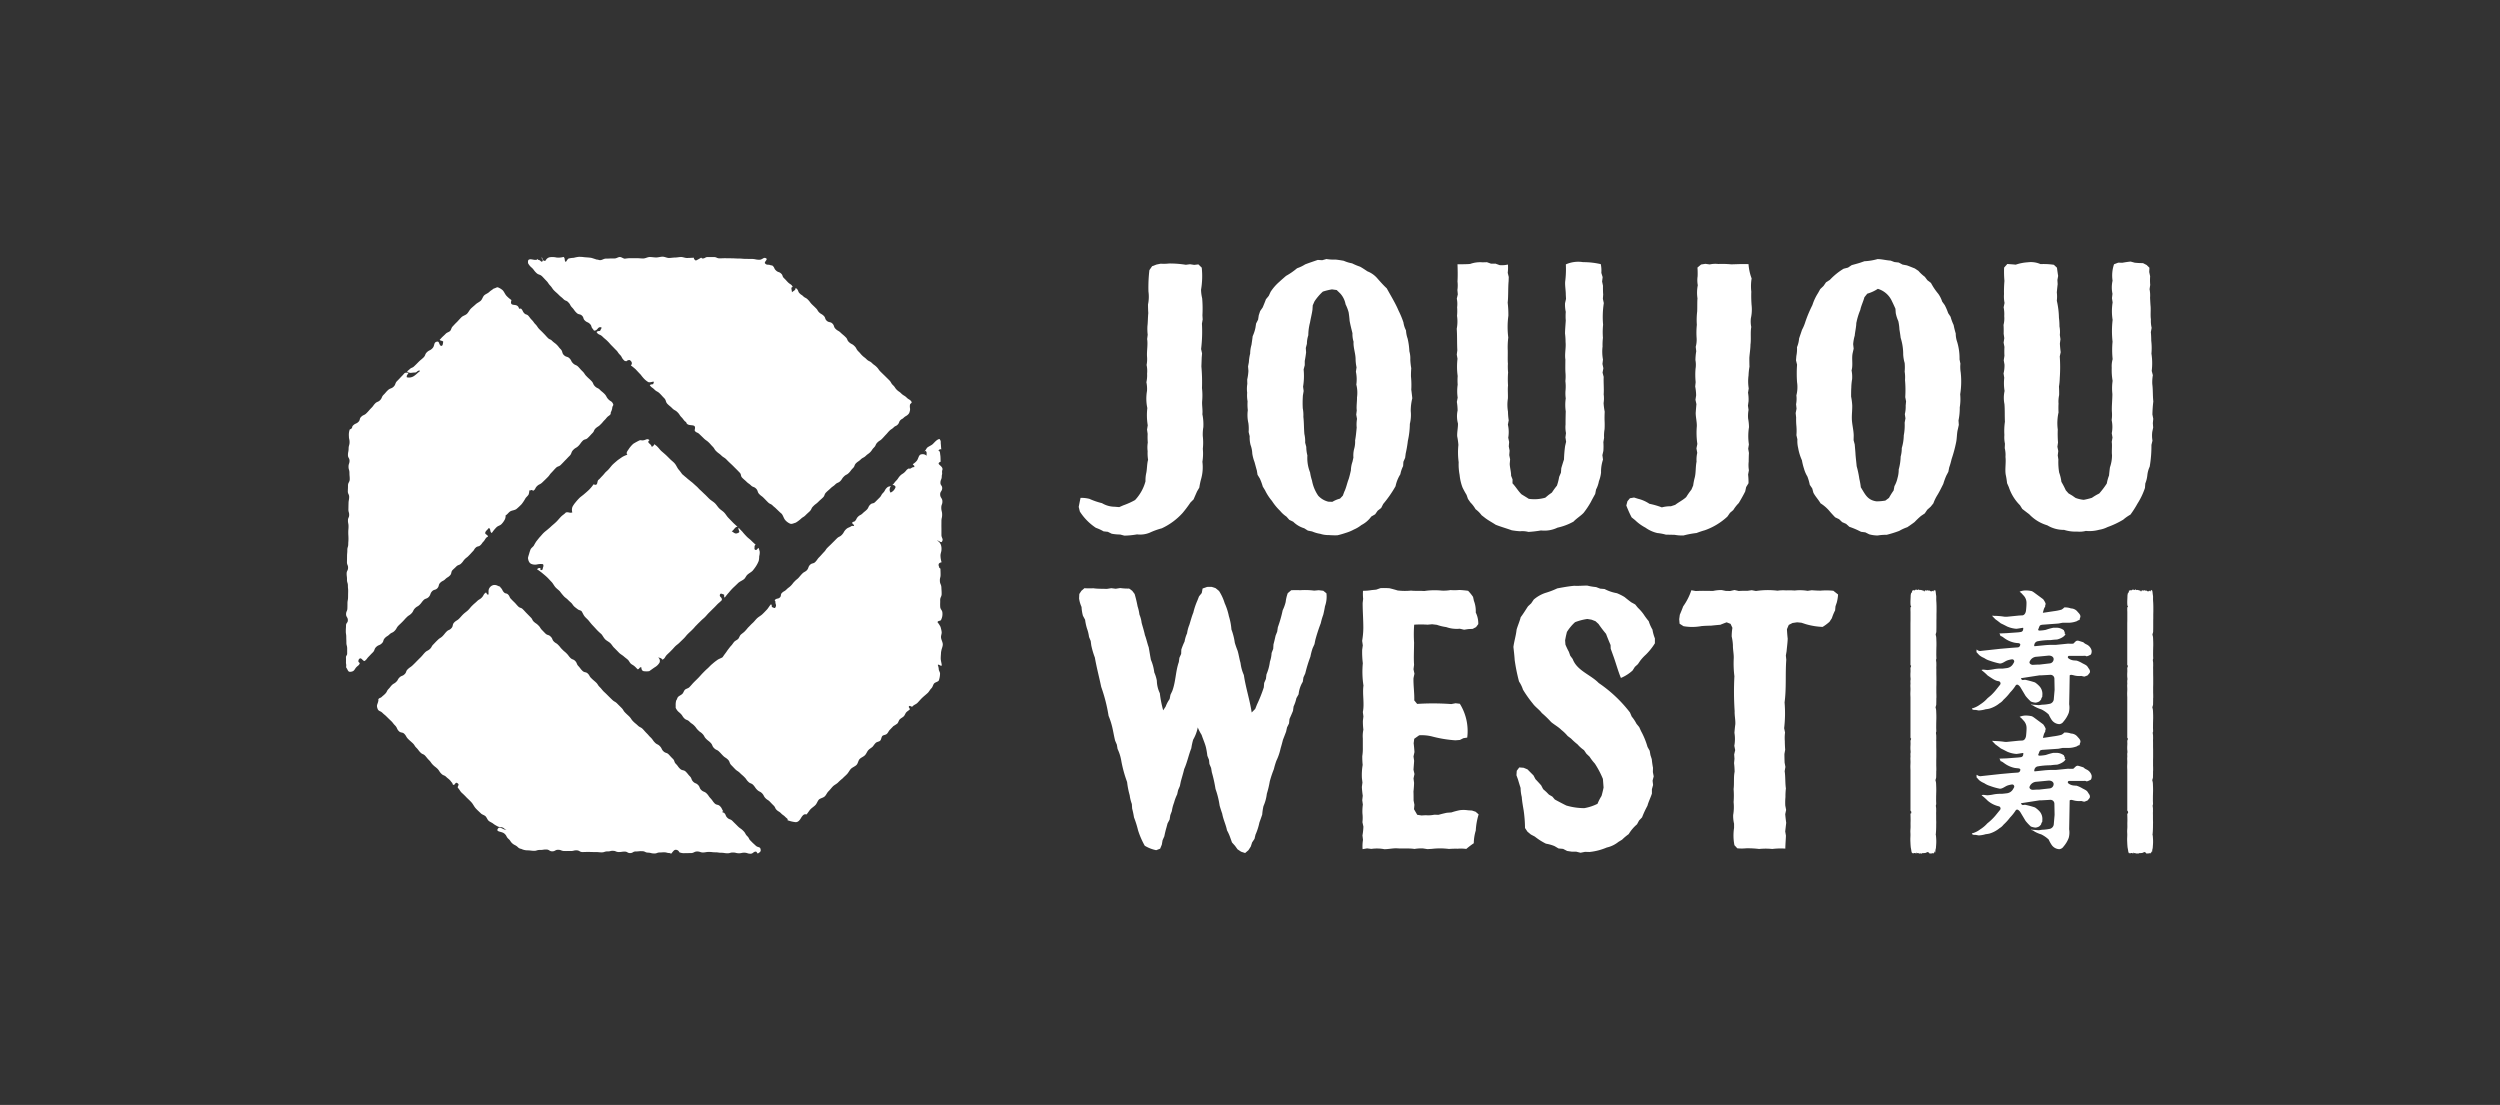 <svg xmlns="http://www.w3.org/2000/svg" xmlns:xlink="http://www.w3.org/1999/xlink" width="224" height="99" viewBox="0 0 224 99">
  <rect x="0" y="0" width="224" height="99" fill="#333333" stroke="none"/>
  <defs>
    <clipPath id="clip-path">
      <rect id="長方形_107" data-name="長方形 107" width="161.952" height="53.492" fill="#fff"/>
    </clipPath>
  </defs>
  <g id="グループ_123" data-name="グループ 123" transform="translate(-1747 -3994)">
    <rect id="長方形_48" data-name="長方形 48" width="224" height="99" transform="translate(1747 3994)" fill="#fd2a2a" opacity="0"/>
    <g id="グループ_121" data-name="グループ 121" transform="translate(1778 4017)">
      <g id="グループ_120" data-name="グループ 120" transform="translate(0 0)" clip-path="url(#clip-path)">
        <path id="パス_2119" data-name="パス 2119" d="M3.475,35.716c.194-.2.244-.158.426-.341.2-.186.272-.117.468-.324s.142-.26.34-.464c.179-.174.182-.169.364-.353s.174-.2.356-.378c.194-.2.237-.155.428-.347.209-.206.133-.278.342-.484.173-.169.222-.124.4-.3s.153-.2.333-.395.284-.109.48-.3c.2-.217.11-.312.315-.524.176-.169.276-.077.455-.255.188-.2.079-.313.266-.5.205-.2.267-.126.477-.347.176-.163.215-.123.394-.306s.063-.312.249-.5c.156-.152.167-.149.321-.307.176-.169.255-.092.428-.26.2-.192.162-.221.352-.415.162-.152.182-.129.341-.3.178-.174.172-.186.351-.372.145-.138.105-.183.253-.324.171-.178.28-.069.448-.249.142-.132.115-.172.251-.3.165-.178.131-.229.3-.392.053-.051.13-.017.1-.092-.057-.169-.142-.106-.232-.249-.04-.2.23-.341.311-.492.211.071.066.358.277.447a3.365,3.365,0,0,1,.433-.528c.119-.108.313-.146.42-.255a1.744,1.744,0,0,0,.289-.387.708.708,0,0,0,.09-.407c.148-.069.245-.24.4-.347s.407-.1.574-.226a5.616,5.616,0,0,0,.458-.427,3.8,3.8,0,0,0,.347-.527c.09-.132.233-.232.289-.358a1.261,1.261,0,0,0,.06-.358c.122.046.235-.123.321.046.252-.126.163-.221.362-.418s.278-.138.489-.347c.23-.224.232-.218.454-.444.2-.192.159-.221.357-.424s.193-.218.4-.427c.181-.175.259-.092.439-.272s.186-.186.374-.387c.208-.2.2-.215.405-.413.225-.226.116-.318.341-.544.19-.2.246-.149.446-.341.209-.212.176-.244.391-.467.182-.181.281-.078.46-.261.213-.2.2-.209.408-.424.182-.172.109-.241.283-.421.213-.2.26-.152.46-.37.176-.163.159-.186.341-.372.147-.138.13-.155.272-.3.108-.1.131-.08.238-.195.086-.083.023-.117.069-.232a1.207,1.207,0,0,0,.125-.421c.026-.163.136-.169.063-.321-.124-.258-.211-.189-.414-.4s-.144-.272-.352-.487c-.188-.189-.2-.167-.389-.347-.185-.206-.259-.131-.46-.33s-.125-.283-.321-.481c-.216-.224-.233-.207-.437-.422-.194-.192-.153-.232-.339-.421-.2-.192-.19-.2-.382-.406-.205-.221-.292-.132-.5-.347-.181-.18-.115-.238-.3-.427s-.3-.094-.5-.289c-.21-.2-.092-.324-.3-.539-.179-.175-.154-.2-.335-.381s-.228-.169-.426-.361c-.162-.172-.231-.1-.392-.272-.181-.183-.174-.195-.348-.37-.2-.209-.208-.209-.412-.41-.173-.186-.142-.209-.309-.4-.205-.194-.168-.235-.372-.438-.171-.175-.153-.2-.318-.381-.145-.129-.206-.06-.342-.2-.167-.169-.112-.232-.278-.407-.054-.051-.165.037-.2-.029-.071-.278-.264-.295-.442-.318-.205-.022-.347-.069-.232-.433a2.529,2.529,0,0,1-.455-.389c-.138-.155-.21-.381-.352-.507a1.43,1.43,0,0,0-.4-.238c-.108-.04-.233.086-.375.1-.137.112-.278.186-.409.312s-.318.181-.448.3-.173.35-.312.481-.324.2-.46.33-.287.244-.42.375-.215.327-.351.464-.364.175-.5.313-.267.283-.4.427c-.142.128-.272.278-.4.412-.109.115-.121.306-.225.4s-.281.129-.382.238-.211.2-.313.3-.142.163-.233.244c.128.138.2.035.324.175-.04.115-.012.41-.215.369-.19-.129-.121-.424-.344-.378-.335.06-.174.361-.417.6-.21.217-.283.143-.5.358-.179.183-.1.255-.275.444-.226.221-.244.2-.46.412-.195.2-.195.2-.391.387-.165.169-.231.1-.4.26-.092.092-.31.215-.182.267.272.126.324.04.629.04.208,0,.208-.169.4-.174.035-.012.047.006.067.028-.033,0-.017.06-.05.072-.109.046-.284.261-.509.4a.8.8,0,0,1-.615.1c-.085-.223.283-.392.057-.41-.3-.029-.269.075-.477.272-.226.232-.224.244-.454.473-.2.2-.108.3-.307.5s-.318.123-.533.335c-.193.186-.171.2-.369.395s-.116.284-.322.49c-.176.174-.247.106-.426.278-.193.2-.164.232-.355.418-.228.232-.213.249-.44.473-.2.2-.278.123-.477.33-.165.163-.062.261-.232.435-.2.2-.281.121-.489.335-.107.1-.037.169-.147.272-.079.086-.142.023-.165.137a1.448,1.448,0,0,0-.056.539c0,.278.062.278.059.55s-.082.284-.085.567-.057.29-.06.579c0,.261.145.261.142.515s-.09.261-.09.528.082.272.082.553.026.278.026.556-.151.29-.156.573c0,.255-.008.255-.014.51s.119.266.119.521c-.006.278-.048.278-.056.55s-.006.284-.012.556c-.005.252.068.252.068.5s-.108.238-.108.5.051.255.051.527-.023.261-.023.539.017.278.017.567c0,.258-.017.252-.02.5s-.081.249-.081.516-.023.272-.026.544,0,.266-.008.55c0,.244.108.255.1.49,0,.261-.128.261-.128.521s.035.267.031.533c-.008.283.085.283.082.567,0,.243.026.243.023.487-.006.269-.006.269-.009.524,0,.272-.049.272-.054.55,0,.232,0,.232-.007.47s-.112.249-.117.5c-.006.276.162.276.159.553,0,.232-.153.226-.165.447,0,.255-.017.255-.017.5-.006.284.04.284.04.562,0,.246.012.246.012.473-.006.278.069.284.069.556v.447c0,.172-.109.172-.109.347C.006,37.67,0,37.67,0,37.879c-.006.146.029.146.023.306,0,.083-.033.112.017.192.148.209.131.387.387.352.391-.051.3-.26.6-.5.148-.126.138-.1.211-.272-.122-.131-.153-.092-.108-.295.2-.358.356.106.527.106.211-.14.185-.2.373-.39s.18-.194.376-.387.1-.295.31-.493.295-.114.5-.323c.187-.178.085-.278.261-.456" transform="translate(0 -1.538)" fill="#fff"/>
        <path id="パス_2120" data-name="パス 2120" d="M25.794,1c.2.2.171.238.375.435.215.218.317.121.533.324.188.189.176.189.362.381.206.2.163.238.365.45s.165.261.386.476c.182.174.2.169.392.364s.221.174.426.384c.179.172.255.091.419.278.194.183.139.252.327.45.217.221.179.26.405.481.2.2.306.08.5.266.167.172.079.264.241.421.2.2.278.126.471.324.176.175.079.267.249.435.057.058.074.167.159.155.289-.023.278-.364.573-.3.136.023-.032.169-.068.313-.123.046-.2-.006-.329.112.173.289.306.178.539.415.21.209.233.192.442.4.176.169.165.181.341.367.215.212.206.212.42.427.182.169.147.209.326.4.235.221.156.295.389.521.074.08.1.058.216.092a.367.367,0,0,1,.3-.109c.246.169.224.364.1.481a4.2,4.2,0,0,1,.448.364c.145.158.29.312.443.47a3.5,3.5,0,0,0,.312.375,1.734,1.734,0,0,0,.363.284c.13.051.344-.029.468-.046.054.069-.011.172-.049.244a.424.424,0,0,0-.289.074c.159.238.216.189.415.392.218.215.283.152.5.376.188.187.18.2.364.384.221.218.11.335.317.544.194.189.21.172.4.358.218.232.278.16.5.387.2.2.159.249.358.447.171.178.142.2.318.376.039.034.062,0,.088.057.077.312.44.238.648.3.136.029.189.14.11.419.1.24.226.155.419.34s.2.19.4.387.239.169.449.369c.185.181.165.187.347.37s.138.238.332.424.223.167.426.353c.215.215.264.169.474.375.181.187.181.187.374.367s.2.189.385.376c.217.215.217.215.421.427.187.18.067.306.247.481.2.2.212.18.411.381.174.158.2.135.364.295.186.181.266.1.454.284.2.2.1.312.305.51.173.175.2.146.378.324.2.2.2.209.4.407.18.172.24.109.414.286.142.141.159.124.3.267.174.169.18.169.353.339.043.028.029.028.079.069.182.121.228.433.381.613a1.2,1.2,0,0,0,.449.33c.147.052.283-.028.5-.092a3.042,3.042,0,0,0,.463-.344c.185-.178.225-.132.405-.312s.194-.183.381-.358c.194-.195.124-.272.318-.455.2-.21.226-.175.431-.373.215-.217.221-.2.437-.409.186-.175.1-.272.287-.459s.195-.171.4-.369.238-.16.443-.369c.176-.158.238-.1.419-.267.182-.187.139-.226.324-.41.194-.2.247-.135.443-.327s.173-.24.38-.438c.176-.175.1-.261.274-.439.192-.181.221-.146.414-.333s.267-.137.472-.34c.166-.161.2-.138.374-.307.188-.189.147-.226.335-.415.2-.192.124-.278.331-.475.174-.167.216-.132.384-.3.194-.195.182-.2.374-.4.153-.158.139-.169.3-.33.176-.174.216-.135.395-.318.142-.14.195-.088.342-.232.171-.169.092-.249.264-.418.135-.121.174-.086.3-.224.171-.152.213-.117.378-.278a.437.437,0,0,0,.133-.227c.1-.306-.012-.323.034-.642.021-.112.2-.152.142-.255-.147-.238-.24-.181-.437-.381-.216-.209-.262-.157-.477-.361-.182-.189-.213-.149-.4-.33s-.147-.232-.347-.421-.142-.249-.34-.447l-.42-.415c-.176-.169-.176-.169-.362-.353s-.154-.221-.335-.406c-.2-.2-.23-.166-.431-.364s-.275-.131-.48-.335c-.185-.186-.207-.158-.389-.335s-.174-.215-.364-.389c-.2-.212-.136-.272-.339-.467-.211-.215-.277-.146-.494-.358-.188-.18-.1-.26-.3-.441-.2-.2-.21-.183-.411-.369-.216-.221-.275-.163-.485-.37-.188-.186-.09-.278-.278-.47s-.321-.069-.524-.266c-.171-.172-.083-.255-.253-.427-.192-.187-.238-.14-.428-.324-.153-.163-.11-.2-.264-.349-.176-.178-.182-.178-.358-.347-.2-.2-.178-.244-.383-.444-.173-.175-.222-.123-.4-.283-.142-.152-.185-.117-.321-.261-.173-.158-.093-.249-.26-.413-.043-.04-.1-.086-.125-.04.013.169-.176.215-.315.349,0-.209-.145-.47.076-.47-.136-.278-.194-.2-.419-.412-.191-.195-.18-.206-.371-.387-.171-.167-.086-.256-.246-.4-.193-.192-.28-.094-.482-.3-.169-.158-.1-.226-.264-.384-.085-.086-.1-.035-.223-.08-.228-.086-.3.029-.471-.149-.131-.123.255-.346.1-.453-.24-.16-.337.135-.634.118C45.842.273,45.842.213,45.515.2c-.281,0-.281,0-.571-.006-.315,0-.315-.029-.627-.029-.281,0-.281-.017-.553-.017-.312-.012-.312,0-.628-.012-.272,0-.272.012-.55.012-.232-.006-.232-.1-.46-.115H41.56c-.247-.012-.247.131-.489.126C41,.156,40.992.075,40.929.1a4.047,4.047,0,0,1-.457.249C40.391.267,40.3.258,40.3.092c-.2.006-.4.023-.612.023-.176.006-.352-.086-.534-.086S38.8.075,38.62.075s-.376.04-.556.04S37.688,0,37.5,0s-.381.069-.575.069-.388-.04-.578-.04-.391.131-.59.131-.394-.028-.59-.028-.4,0-.6,0a3.732,3.732,0,0,0-.442.046c-.149,0-.3-.149-.453-.149s-.289.115-.44.126-.292.005-.437.005c-.151.017-.3,0-.44.017S32.07.3,31.934.307c-.113.017-.215-.054-.325-.046C31.45.213,31.282.149,31.091.1c-.2-.029-.4-.035-.622-.057A3.162,3.162,0,0,0,30,.012,2.865,2.865,0,0,0,29.54.1a2.373,2.373,0,0,0-.46.063c-.11.063-.176.221-.255.313-.168-.172-.022-.3-.2-.456a1.685,1.685,0,0,1-.619.057A1.7,1.7,0,0,0,27.4.047a.522.522,0,0,0-.385.306c-.245.086-.255-.14-.335-.306-.073.149.171.249.057.364s-.165-.08-.3-.109-.1-.034-.1-.112c-.147.2-.5.029-.7.04-.137.023-.226.043-.192.355A1.289,1.289,0,0,0,25.794,1" transform="translate(-9.13 0)" fill="#fff"/>
        <path id="パス_2121" data-name="パス 2121" d="M38.269,69.229c-.219-.209-.231-.2-.437-.421-.2-.174-.128-.244-.315-.424-.205-.2-.145-.267-.353-.473-.244-.249-.287-.2-.527-.447-.217-.221-.217-.209-.446-.444-.2-.2-.287-.106-.48-.307-.171-.174-.09-.249-.266-.412-.055-.058-.151-.017-.168-.1-.014-.063.1-.006.078-.063-.147-.215-.1-.255-.281-.441s-.315-.074-.5-.272-.153-.226-.349-.433-.156-.238-.351-.435-.287-.121-.486-.318c-.181-.175-.1-.261-.286-.45s-.258-.106-.443-.3-.1-.281-.289-.473-.168-.215-.362-.409-.316-.072-.524-.272-.162-.232-.371-.435c-.176-.181-.086-.278-.271-.456s-.178-.186-.36-.378-.275-.1-.471-.283-.125-.249-.318-.456-.261-.135-.457-.335-.168-.243-.368-.447c-.191-.172-.165-.186-.35-.369s-.181-.2-.362-.39-.256-.132-.448-.318-.217-.172-.415-.37-.158-.243-.363-.449c-.176-.169-.19-.169-.367-.35s-.133-.229-.325-.421-.19-.187-.381-.381-.24-.14-.442-.335-.209-.2-.414-.406c-.176-.178-.182-.178-.362-.347-.182-.192-.162-.209-.349-.392s-.147-.244-.344-.424-.221-.183-.42-.381c-.176-.169-.122-.226-.3-.4s-.3-.065-.489-.255-.157-.2-.339-.4c-.2-.2-.11-.278-.312-.484-.171-.169-.244-.095-.414-.261s-.156-.209-.335-.392-.21-.169-.391-.361c-.2-.189-.179-.224-.375-.415-.171-.181-.209-.129-.383-.3s-.1-.26-.283-.435c-.19-.206-.287-.1-.48-.289-.171-.172-.165-.172-.327-.335-.167-.183-.121-.217-.306-.392-.188-.192-.217-.152-.417-.341-.153-.158-.1-.215-.258-.367l-.341-.347c-.195-.195-.185-.206-.383-.4-.153-.152-.236-.08-.395-.232-.183-.183-.167-.192-.354-.381-.142-.135-.142-.135-.29-.29-.171-.163-.1-.232-.278-.41-.137-.135-.222-.049-.358-.186-.173-.175-.119-.238-.278-.4-.063-.054-.04-.1-.119-.13-.242-.08-.249-.137-.5-.137a.578.578,0,0,0-.485.467,2.365,2.365,0,0,0,0,.376c-.162.072-.156-.1-.233-.172-.258.172-.173.244-.383.461-.187.187-.228.135-.425.327s-.211.178-.4.364c-.206.2-.189.221-.394.433-.211.192-.232.175-.449.378-.187.189-.176.2-.356.381s-.242.149-.439.341c-.2.21-.067.335-.272.533-.172.183-.239.109-.417.29s-.162.2-.339.387c-.194.2-.245.158-.436.347-.209.2-.2.2-.411.418-.18.172-.116.224-.3.4s-.252.13-.442.313c-.2.209-.181.221-.389.435-.173.166-.167.166-.344.341-.187.194-.187.194-.374.375-.211.2-.24.158-.455.37-.171.169-.087.255-.261.424-.2.2-.283.115-.471.306-.171.172-.113.215-.278.376-.182.186-.233.135-.414.318-.147.158-.132.175-.283.33-.18.186-.118.244-.295.424-.148.155-.16.138-.313.284-.1.108-.165.063-.273.172-.062.057-.019.063-.028.157-.063.358-.2.381-.078.723.1.266.237.18.437.378.185.183.2.16.378.34.192.19.192.19.38.37.205.192.182.232.376.421.212.221.133.295.339.51.182.18.306.069.485.237.194.2.145.255.339.458.209.206.221.2.434.4.178.177.139.232.318.4.195.2.172.232.371.43.171.166.226.1.394.261.18.194.162.212.349.4.205.2.171.244.374.444.177.175.205.163.381.327.209.212.159.258.368.462.176.18.256.108.426.278.153.152.176.135.318.278.108.11.095.126.2.238.079.074.032.183.139.2.153,0,.136-.2.287-.187.335.172.054.249.1.45.136.123.205.312.353.447a5.424,5.424,0,0,1,.431.421c.147.146.306.284.449.447s.226.364.368.522.318.312.465.455c.115.117.312.152.42.261s.162.306.285.41.281.152.4.249.264.174.385.238c.137.086.3.057.437.1s.249.209.391.221c-.362.012-.626-.4-.811-.08-.159.283.38.2.614.426.215.192.142.272.351.459.194.169.147.215.33.392.225.2.289.14.512.353a.5.5,0,0,0,.3.151,1.289,1.289,0,0,0,.582.132c.266.008.266.031.535.043s.281-.083.565-.078.292-.046.576-.04c.265.006.265.163.514.163.267.006.272-.14.533-.14.284.005.278.106.557.112s.29-.006.587,0c.259,0,.259-.066.508-.06.272,0,.267.152.533.152.287,0,.287-.012.569-.012.3.012.3.012.607.012.256,0,.256.022.523.029s.278-.092.556-.086c.244.005.244-.063.477-.052.253,0,.253.1.51.109.278,0,.278-.04.557-.04.232.006.232.132.461.132.263.006.263-.149.521-.144.289,0,.289-.04.579-.022.249,0,.249.114.494.126.284.006.284.075.576.075.244.011.244-.087.487-.087.205,0,.205-.017.4-.017.244.006.244.063.481.069.069,0,.1.057.159.046.109-.108.239-.358.41-.34a.335.335,0,0,1,.308.221,1.046,1.046,0,0,0,.492.08c.272,0,.272-.006.539-.006.292,0,.292-.144.585-.144.251.006.251.081.5.092.27-.011.27-.051.539-.051.295,0,.295.034.59.034.251,0,.251.04.506.04.278,0,.29.046.573.046.235,0,.235-.069.477-.069.272,0,.272.069.55.069.23,0,.23-.052.46-.052.29,0,.29.092.571.092.24,0,.24-.189.485-.189.071,0,.131.2.181.167.167-.115.28-.161.239-.358-.035-.278-.244-.149-.434-.341" transform="translate(-1.557 -16.459)" fill="#fff"/>
        <path id="パス_2122" data-name="パス 2122" d="M43.015,39.441c0,.086-.023.246.057.246a5.317,5.317,0,0,1,.365-.449,5.171,5.171,0,0,1,.4-.441c.153-.138.295-.278.448-.427.156-.132.37-.21.523-.341.113-.106.17-.278.284-.381.158-.146.356-.232.482-.373a4.51,4.51,0,0,0,.272-.364,2.724,2.724,0,0,0,.261-.5,2.092,2.092,0,0,0,.046-.421,1.4,1.4,0,0,0,.047-.4,1.858,1.858,0,0,0-.1-.324c-.046-.126-.173.356-.38.072.045-.117-.049-.289.116-.378-.139-.126-.266-.241-.4-.376s-.3-.238-.432-.387a5.093,5.093,0,0,1-.38-.43c-.11-.1-.207-.212-.318-.335-.07.232.191.353-.02.458-.278.138-.342.023-.6-.14.182-.063.313-.444.529-.387-.136-.14-.277-.249-.411-.387s-.275-.284-.417-.43-.233-.324-.37-.467-.317-.244-.454-.384-.241-.324-.386-.461-.332-.238-.477-.372-.269-.278-.419-.415-.278-.272-.426-.4c-.112-.1-.205-.221-.312-.313s-.222-.2-.327-.295-.235-.181-.34-.278c-.122-.083-.217-.187-.334-.278s-.19-.169-.295-.249a4.77,4.77,0,0,0-.349-.453c-.108-.155-.183-.341-.3-.484s-.266-.249-.4-.378-.256-.258-.387-.381-.281-.244-.422-.37-.236-.278-.372-.406c-.08-.086-.188-.144-.275-.23,0,.029.015.051-.006.086-.077.069-.117.18-.237.144,0-.253-.5-.33-.173-.574-.252-.2-.319.021-.637.021-.137,0-.139-.037-.261,0a5.7,5.7,0,0,0-.56.306,2.5,2.5,0,0,0-.446.536c-.124.169-.209.318-.078.441a2.222,2.222,0,0,0-.454.2c-.148.1-.3.206-.437.306-.137.121-.294.247-.426.376s-.246.3-.383.444c-.094.106-.213.192-.309.3a3.666,3.666,0,0,1-.287.326c-.094.092-.179.206-.276.284-.2.121-.015.613-.461.415a3.691,3.691,0,0,1-.39.476c-.153.149-.326.295-.5.444-.129.108-.283.209-.4.33a4.412,4.412,0,0,0-.331.375,2.205,2.205,0,0,0-.273.4.808.808,0,0,0-.01.5c-.28.074-.3-.06-.58,0-.119.143-.281.224-.42.364s-.26.295-.4.438-.295.267-.448.4a4.344,4.344,0,0,1-.338.3c-.11.1-.246.195-.357.3-.144.132-.264.3-.4.433-.1.124-.19.238-.285.358a4.053,4.053,0,0,0-.221.378c-.085.121-.221.2-.289.33a3.75,3.75,0,0,0-.136.415,3.03,3.03,0,0,0-.1.358c.038.327.153.465.289.533a.892.892,0,0,0,.519.051,1.428,1.428,0,0,1,.542-.022c.092.192-.017.226-.033.458-.083.086-.1.069-.19.069-.031-.069.017-.074-.006-.149-.083-.089-.232-.012-.312.074a5.189,5.189,0,0,1,.46.335c.151.126.3.244.443.381s.261.278.394.412.219.324.341.467.292.255.417.39a4.872,4.872,0,0,0,.367.449c.1.109.226.175.325.278s.208.2.309.289.176.244.284.341.228.18.342.267c.09.057.215.074.3.135.1.137.164.324.275.467s.257.249.372.39.23.292.354.421.249.267.379.41a5.333,5.333,0,0,0,.405.378c.124.143.206.33.34.467s.323.21.464.347.222.312.367.435c.138.144.276.278.405.415s.315.221.46.358c.107.094.226.174.335.272s.159.249.266.35.249.149.351.252c.1.083.177.18.271.261.171-.029.145-.224.326-.178,0,.232.1.33.233.347a1.637,1.637,0,0,0,.471-.005c.114-.075.306-.221.488-.342a1.178,1.178,0,0,0,.439-.43.4.4,0,0,0-.139-.467c.121.046.3.046.392.212.258-.126.2-.229.408-.444.177-.175.182-.163.357-.347.193-.187.187-.2.376-.4.206-.195.232-.172.437-.381.176-.172.179-.172.356-.347.188-.192.167-.209.358-.4.213-.209.222-.2.423-.407.186-.183.168-.2.344-.369.2-.209.2-.2.4-.4.171-.169.182-.158.352-.321.189-.195.181-.212.369-.4.169-.166.169-.166.326-.324.2-.192.2-.192.394-.4.176-.175.187-.158.353-.324.063-.066.084-.054.072-.158-.012-.2-.244-.2-.165-.421.066-.152.211-.026.37.012" transform="translate(-9.127 -9.151)" fill="#fff"/>
        <path id="パス_2123" data-name="パス 2123" d="M69.877,44.517c.006-.209.136-.419.136-.636s-.153-.43-.159-.648c-.008-.158.079-.315.058-.476s-.063-.306-.1-.447a2.337,2.337,0,0,0-.278-.427c.1-.181.29-.051.347-.249a1.124,1.124,0,0,0,.1-.562c-.006-.295-.194-.295-.2-.6-.012-.272.005-.272,0-.539-.012-.3.139-.307.13-.608,0-.261-.013-.261-.021-.521-.012-.324-.132-.319-.136-.625-.009-.283.067-.283.062-.555,0-.253-.006-.253-.012-.485-.005-.092-.037-.057-.1-.135-.057-.051.014-.051-.04-.115-.082-.243.042-.324.243-.369a2.081,2.081,0,0,1-.1-.624c.008-.181.086-.339.088-.487a1.1,1.1,0,0,0-.054-.458c-.06-.138-.171-.324-.346-.358.171-.063.352.232.448.075.151-.241-.047-.307-.05-.59v-.59c-.006-.324,0-.324,0-.653,0-.289.064-.289.062-.579,0-.312-.076-.312-.076-.63,0-.278.1-.278.1-.55,0-.318-.2-.318-.2-.642,0-.278.182-.278.182-.562,0-.238-.159-.238-.159-.467,0-.29.119-.29.119-.585.006-.146.035-.146.035-.292a.671.671,0,0,1,.006-.24c.1-.209-.1-.367-.2-.458-.11-.1-.227-.2.063-.324-.023-.209,0-.392-.038-.6-.025-.169-.005-.347-.176-.4.086-.077.151-.14.271-.1-.026-.167-.031-.393-.054-.585a.405.405,0,0,0-.113-.347c-.228.04-.4.261-.59.447-.153.149-.4.218-.535.358a3.593,3.593,0,0,1-.22.33c0,.04.061-.08.1-.063.162.086.063.318.1.438a.51.51,0,0,0-.579-.1c-.147.1-.174.37-.3.533a1.39,1.39,0,0,1-.362.312c.04.126.2.115.115.272-.2-.04-.332.221-.46.109-.229.112-.183.129-.36.312-.193.192-.233.152-.423.335-.2.209-.162.249-.361.453-.179.178-.153.21-.33.381,0,.005-.008.005-.008.012a.232.232,0,0,1,.147.022c.094.046.156.124.115.215a.816.816,0,0,1-.43.439.458.458,0,0,1-.05-.433.5.5,0,0,1,.09-.157c-.124.049-.23.012-.374.157-.205.2-.137.261-.349.47-.174.183-.128.241-.3.41-.2.2-.2.2-.4.4-.165.17-.272.06-.437.232-.2.187-.122.261-.312.453-.162.16-.176.143-.344.3-.195.206-.246.138-.443.33-.166.172-.11.226-.275.392-.081.086-.2.029-.237.14s.226.2.15.272-.128-.026-.231.04c-.246.161-.289.1-.49.29-.219.223-.162.289-.375.5-.183.186-.247.123-.437.312s-.195.2-.4.4c-.213.221-.217.209-.437.427-.176.18-.136.215-.324.4-.193.206-.188.212-.38.415-.217.209-.176.238-.387.464-.18.178-.286.074-.473.258s-.106.3-.3.5c-.176.158-.222.117-.393.283-.186.192-.175.2-.356.4-.153.146-.171.13-.324.292-.173.167-.153.195-.321.37-.2.206-.229.172-.428.375-.182.175-.226.126-.4.3-.142.14-.031.255-.171.392-.165.169-.28.054-.454.232-.049.058.054.092.046.163-.008.244.119.266.009.49-.078.152-.179.017-.332-.017,0-.086,0-.238-.081-.238-.136.135-.226.327-.362.47s-.266.283-.411.419-.327.223-.469.358-.255.3-.4.427-.28.289-.415.413a4.5,4.5,0,0,1-.295.34c-.1.1-.238.19-.342.284s-.139.266-.237.381c-.1.1-.261.158-.356.261s-.171.244-.272.347-.182.221-.272.335-.165.244-.251.352-.173.238-.249.349c-.15.1-.358.149-.5.267a4.854,4.854,0,0,0-.437.347c-.147.115-.278.278-.42.4s-.283.267-.414.4-.255.284-.391.424-.283.278-.418.415-.258.295-.394.43c-.1.109-.3.132-.4.232s-.131.275-.239.375-.255.155-.357.249-.1.241-.187.335a1.621,1.621,0,0,0-.045.45c.01.169-.031.174.05.306.151.255.194.232.4.435.179.178.142.232.321.41s.275.106.457.289c.193.2.23.163.425.353.205.208.171.243.378.44.178.181.206.138.383.324s.124.243.318.435.211.16.4.353.113.289.318.484c.18.18.246.117.426.289s.176.187.364.378.232.155.431.341c.209.206.113.3.315.51.178.177.174.183.347.358s.234.155.42.335c.205.209.222.187.426.4.176.175.138.209.312.376.182.2.265.117.454.3.205.224.165.258.372.456.181.169.235.115.417.289.193.2.13.255.323.453.171.167.2.126.363.284.187.195.187.2.372.381.153.161.093.215.252.376.182.174.23.129.414.324.153.151.182.129.33.272.113.118.122.106.244.221.028.034-.045.1.006.114a2.929,2.929,0,0,0,.726.169c.247-.012.375-.221.485-.41.136-.215.275-.355.465-.278.133-.129.241-.344.377-.481s.3-.232.431-.369.179-.338.309-.487c.139-.126.378-.152.52-.283s.2-.324.34-.458.251-.29.381-.427.318-.215.46-.347a4.772,4.772,0,0,1,.431-.387c.125-.14.278-.255.408-.4s.215-.341.347-.467.351-.2.487-.338.147-.392.283-.53.341-.2.477-.344.188-.353.332-.484c.094-.094.235-.169.344-.267.1-.115.174-.243.272-.335.1-.112.307-.112.408-.209s.1-.312.2-.427c.1-.094.316-.083.414-.2.108-.1.151-.255.255-.347.1-.112.208-.209.306-.324a4.139,4.139,0,0,0,.365-.238c.1-.106.123-.289.228-.387s.246-.163.347-.261.138-.272.24-.372.2-.149.3-.246c.012-.14-.153-.187-.063-.284s.165.069.3.029c.113-.158.318-.192.46-.341s.272-.309.431-.458.332-.283.494-.435c.113-.115.19-.281.313-.4s.142-.306.238-.427.346-.152.426-.272a1.885,1.885,0,0,0,.11-.579c.02-.135-.076-.255-.11-.389a1.292,1.292,0,0,0-.09-.427c.107-.1.243.138.356.046-.006-.183-.093-.432-.093-.63s.026-.41.031-.624" transform="translate(-16.54 -9.141)" fill="#fff"/>
        <path id="パス_2124" data-name="パス 2124" d="M132.255.4c-.337.118-.8.27-1.132.4a3.25,3.25,0,0,1-.722.346,6.076,6.076,0,0,1-.99.685c-.151.133-.455.392-.6.532a4.193,4.193,0,0,0-.783.9l-.165.358-.253.305c-.063.188-.214.546-.289.729l-.228.328-.124.372-.06.393-.181.353-.06.39a3.493,3.493,0,0,1-.247.745c-.019.2-.078.583-.106.777a2.827,2.827,0,0,0-.116.774,4.1,4.1,0,0,0-.117.773l-.073.386.033.4a4.878,4.878,0,0,1-.11.777l.01.392a2.757,2.757,0,0,0-.013.782,3.075,3.075,0,0,0,.038.782,4.189,4.189,0,0,0,.02.782,3.29,3.29,0,0,0,.053,1.172,3.734,3.734,0,0,1,.021.785l.094.383a2.645,2.645,0,0,0,.079.78,2.494,2.494,0,0,1,.153.768,3.619,3.619,0,0,0,.2.758c.052.185.151.568.208.753l.063.39.208.34a5.213,5.213,0,0,1,.263.721l.2.326a4.583,4.583,0,0,0,.624.961,4.889,4.889,0,0,0,.728.885,2.538,2.538,0,0,0,.565.514l.258.291.351.17a2.363,2.363,0,0,0,.984.586l.328.208.381.077a3.045,3.045,0,0,0,.733.213,2.309,2.309,0,0,0,.76.111,6.874,6.874,0,0,0,.78.019,7.8,7.8,0,0,0,.751-.217,3.618,3.618,0,0,0,.722-.3,2.865,2.865,0,0,0,.67-.4,2.486,2.486,0,0,0,.886-.762l.345-.2.228-.324.314-.243.181-.358a10.363,10.363,0,0,0,1.107-1.593,3.2,3.2,0,0,1,.43-1.071,2.678,2.678,0,0,1,.247-.728l.026-.39.156-.356.049-.383a10.617,10.617,0,0,0,.194-1.134,7.363,7.363,0,0,0,.179-1.522,3.387,3.387,0,0,0,.08-1.147,4.587,4.587,0,0,1,.139-1.147c-.021-.192-.062-.578-.092-.769a7.414,7.414,0,0,0-.024-1.151c-.01-.192.006-.579.022-.77a6.1,6.1,0,0,1-.085-.763,2.41,2.41,0,0,0-.084-.762,6.262,6.262,0,0,0-.153-1.126,2.566,2.566,0,0,1-.147-.741,2.249,2.249,0,0,1-.231-.718,7.892,7.892,0,0,0-.433-1.043c-.287-.682-.708-1.361-1.062-2.008-.257-.232-.573-.587-.8-.843a2.266,2.266,0,0,0-.937-.682c-.158-.11-.483-.326-.655-.415a5.571,5.571,0,0,1-.716-.3,3.194,3.194,0,0,1-.744-.228c-.191-.035-.576-.1-.771-.11a3.478,3.478,0,0,1-.778-.049l-.382.106Zm2.007,3a1.947,1.947,0,0,1,.485.98,3.844,3.844,0,0,1,.272.705c.033.19.078.567.088.759.058.339.174.792.257,1.125a2.206,2.206,0,0,0,.1.762c-.042.49.174,1.041.18,1.529a3.885,3.885,0,0,0,.085.766l-.057.389a3.364,3.364,0,0,1,.038,1.153,3.018,3.018,0,0,1,.06,1.154c.012.346-.067.811-.02,1.155l-.048.384.069.388a2.936,2.936,0,0,0-.028.772c-.035.342-.074.812-.142,1.149a2.342,2.342,0,0,1-.087.766,2.332,2.332,0,0,0-.065.769l-.083.376a2.546,2.546,0,0,0-.143.774c-.04.195-.138.593-.2.783-.135.331-.227.817-.394,1.137l-.128.345-.255.269a2.431,2.431,0,0,0-.679.285l-.368-.012a1.83,1.83,0,0,1-.9-.531,3.506,3.506,0,0,1-.561-1.365,4.257,4.257,0,0,1-.171-.723,3.47,3.47,0,0,1-.242-1.525,3.113,3.113,0,0,1-.1-.766l-.1-.377a2.851,2.851,0,0,0-.069-.77c-.045-.483-.033-1.061-.091-1.543a3.315,3.315,0,0,0-.054-.772,9.1,9.1,0,0,1,.014-1.16l.065-.385-.052-.387a5.868,5.868,0,0,0,.051-1.546l.1-.38V9.445c.042-.187.1-.573.12-.764l-.026-.392.1-.378a2.469,2.469,0,0,1,.124-.762A4.612,4.612,0,0,1,131.563,6c.054-.339.174-.8.217-1.137l.025-.394.158-.357a4.619,4.619,0,0,1,.748-.873,5.786,5.786,0,0,1,.817-.2l.424.06Z" transform="translate(-45.183 -0.111)" fill="#fff"/>
        <path id="パス_2125" data-name="パス 2125" d="M202.75,16.493a2.665,2.665,0,0,0,.069.767,4.513,4.513,0,0,0,.337,1.1,5.507,5.507,0,0,0,.185.749,2.78,2.78,0,0,0,.306.709,4.471,4.471,0,0,1,.214.744l.221.324.1.377c.15.31.474.651.639.952a3.478,3.478,0,0,1,.824.721c.116.138.364.408.49.537l.351.167.277.265.351.154.289.262a7.572,7.572,0,0,1,1.051.45l.383.049.346.174a2.8,2.8,0,0,0,.771.106,4.034,4.034,0,0,1,.791-.058,10.494,10.494,0,0,0,1.133-.354,3.884,3.884,0,0,1,.724-.331c.165-.114.493-.337.649-.461a7.359,7.359,0,0,1,.576-.547l.335-.225.226-.332.3-.266.247-.306a3.85,3.85,0,0,1,.34-.71c.187-.295.393-.722.549-1.033a6.387,6.387,0,0,1,.267-.734l.185-.35.076-.387a6.273,6.273,0,0,0,.215-.751,11.925,11.925,0,0,0,.408-1.514c.076-.345.058-.824.155-1.166l.084-.384-.028-.4a5.315,5.315,0,0,0,.112-1.168,4.575,4.575,0,0,0,.039-1.173,7.385,7.385,0,0,0,.047-1.957,3.087,3.087,0,0,1-.027-.784l-.078-.387a5.112,5.112,0,0,0-.209-1.552,2.33,2.33,0,0,1-.133-.772,7.541,7.541,0,0,1-.189-.761,4.352,4.352,0,0,1-.271-.732l-.218-.329a5.122,5.122,0,0,0-.306-.715l-.23-.317a2.534,2.534,0,0,0-.351-.7,5.476,5.476,0,0,1-.653-.971l-.318-.241-.235-.311a3.488,3.488,0,0,1-.57-.53l-.327-.218c-.178-.068-.535-.216-.716-.276l-.38-.07-.342-.183-.387-.044L211.1.47c-.351-.014-.815-.137-1.168-.134a5.274,5.274,0,0,1-1.176.192l-.375.131c-.188.063-.573.164-.763.217l-.333.223-.393.1a5.754,5.754,0,0,0-1.234,1l-.342.217-.227.33-.29.276-.194.349a4.543,4.543,0,0,0-.51,1.086,11.55,11.55,0,0,0-.624,1.478,3.911,3.911,0,0,1-.31.744c-.06.193-.194.573-.257.764a2.51,2.51,0,0,1-.19.783,3.054,3.054,0,0,1-.057.787l-.031.393.095.392a10.821,10.821,0,0,0,0,1.573,2.994,2.994,0,0,1-.061,1.177,2.56,2.56,0,0,1-.028.791l.042.4-.078.392.042.4a6.355,6.355,0,0,0,.026.789,4.873,4.873,0,0,1,0,.792l.088.388m5.287-10.468a5.842,5.842,0,0,1,.347-1.138c.066-.354.282-.792.369-1.14l.256-.319A3.415,3.415,0,0,0,209.957,3a2.006,2.006,0,0,1,1.261,1.1c.085.172.245.511.318.687l.027.385a3.179,3.179,0,0,0,.23.721,4.358,4.358,0,0,1,.1.749c.034.188.09.557.11.746a4.865,4.865,0,0,1,.228,1.507,3.372,3.372,0,0,0,.131.753,4.426,4.426,0,0,1,0,.766,3.259,3.259,0,0,1,.031.762,10,10,0,0,1,.021,1.525l.074.383-.035.381a2.761,2.761,0,0,1-.076.76l.055.385-.071.379a4.742,4.742,0,0,1-.079,1.142,4.133,4.133,0,0,1-.179,1.135,2.746,2.746,0,0,1-.1.767,4.608,4.608,0,0,1-.174,1.148,2.66,2.66,0,0,1-.107.771,2.6,2.6,0,0,1-.276.726l-.073.387a6.957,6.957,0,0,0-.417.667l-.323.241a4.729,4.729,0,0,1-.8.069c-.817-.121-1.007-.63-1.4-1.26a6.079,6.079,0,0,0-.132-.753,8.664,8.664,0,0,0-.24-1.139c-.027-.349-.093-.82-.109-1.169-.014-.2-.048-.583-.065-.779l-.1-.382.009-.394c0-.494-.164-1.062-.166-1.554-.01-.35.046-.825.033-1.175a5.324,5.324,0,0,0-.1-.78c0-.195,0-.589.017-.783a5.079,5.079,0,0,1,.074-.782,3.034,3.034,0,0,0-.049-.784c.144-.483-.011-1.076.1-1.563l.087-.385-.045-.4a3.8,3.8,0,0,1,.142-.771c.028-.348.145-.814.14-1.164" transform="translate(-72.704 -0.121)" fill="#fff"/>
        <path id="パス_2126" data-name="パス 2126" d="M237.231,21.173a8.421,8.421,0,0,0-.394-.76,3.853,3.853,0,0,0-.2-.832,5.565,5.565,0,0,1-.071-1.154l-.055-.383.046-.388-.077-.383.054-.387a10.084,10.084,0,0,1-.022-1.156,4.479,4.479,0,0,1,.069-1.539c-.013-.194-.014-.578,0-.771a2.691,2.691,0,0,1,.052-.769c.009-.194,0-.58-.013-.773a5.345,5.345,0,0,0,.071-.769,13.667,13.667,0,0,0,0-1.93l.083-.385c-.029-.19-.065-.579-.072-.772l.051-.386-.056-.385a2.582,2.582,0,0,0-.033-.769,5.715,5.715,0,0,0-.047-.769,7.378,7.378,0,0,0-.19-1.528,3.094,3.094,0,0,0,0-.742c.015-.181.053-.557.076-.737l-.023-.374.066-.369c-.031-.178-.084-.555-.106-.735l-.278-.261a6.254,6.254,0,0,0-1.194-.061,2.17,2.17,0,0,0-1.144-.163,4.127,4.127,0,0,0-1.075.212c-.187-.018-.568-.047-.757-.06l-.287.322a9.515,9.515,0,0,0,.028,1.194,11.42,11.42,0,0,0-.038,1.184,2.989,2.989,0,0,0,.048.79l-.08.394a3.145,3.145,0,0,1,.052.79,2.4,2.4,0,0,1-.063.789c.019.2.019.59.012.789l.056.395-.06.395.074.394a7.2,7.2,0,0,0,0,.789l-.062.4.066.393a3.046,3.046,0,0,1-.083.788l.061.393a4.434,4.434,0,0,0,.029,1.18,2.916,2.916,0,0,0-.01,1.18c.041.493.017,1.082.042,1.575a5.847,5.847,0,0,0-.049,1.184,2.881,2.881,0,0,0,.051.789l-.018.395a2.481,2.481,0,0,1,.066.787c.06.495-.057,1.085.019,1.577a7.294,7.294,0,0,1,.124.772l.156.355a4.116,4.116,0,0,0,1,1.624l.206.331c.153.115.457.357.614.467a3.639,3.639,0,0,0,1.626,1,2.837,2.837,0,0,0,1.505.409,3.4,3.4,0,0,0,1.17.153,2.267,2.267,0,0,0,.785-.06,3.241,3.241,0,0,0,1.178-.1,2.529,2.529,0,0,0,.751-.24,7.892,7.892,0,0,0,1.415-.666,3.682,3.682,0,0,1,.646-.453,9,9,0,0,0,.632-.987,6.341,6.341,0,0,0,.671-1.406l.03-.4a2.692,2.692,0,0,0,.184-.755,2.457,2.457,0,0,1,.211-.755,11.118,11.118,0,0,0,.155-1.945l.092-.385a2.713,2.713,0,0,1-.018-.782l.08-.388-.028-.392.036-.39-.075-.391a11.726,11.726,0,0,1,.082-1.171c-.057-.487-.026-1.073-.094-1.561a3.643,3.643,0,0,1,.051-.783l-.1-.387a5.7,5.7,0,0,0-.026-1.552,5.637,5.637,0,0,0-.017-1.153c0-.189-.013-.58-.037-.768l.072-.387a2.685,2.685,0,0,1-.065-.767c-.055-.34,0-.812-.029-1.154-.018-.187-.037-.581-.047-.769a2.959,2.959,0,0,0-.044-.77l.057-.387a4.743,4.743,0,0,1-.006-.77l-.083-.383.019-.383-.249-.245-.33-.17a6.461,6.461,0,0,1-.739-.038l-.364-.1c-.185.015-.553.068-.735.106l-.377-.01-.377.145a3.121,3.121,0,0,0-.132,1.473,2.72,2.72,0,0,0-.008,1.171l-.046.39.059.39a4.849,4.849,0,0,0,0,1.561,8.6,8.6,0,0,0-.006,1.952,7.794,7.794,0,0,0,.008,1.561,2.376,2.376,0,0,0-.081.78,5.67,5.67,0,0,0,.078,1.17,4.558,4.558,0,0,0-.021,1.171c0,.49-.064,1.072-.045,1.562a3.356,3.356,0,0,1-.02.782,2.909,2.909,0,0,1,.01,1.172l.064.39-.066.391c.056.349-.02.825.024,1.175a3.278,3.278,0,0,1-.183,1.1c-.026.179-.068.552-.083.733a3.646,3.646,0,0,0-.2.717,7.318,7.318,0,0,1-.681.9,4.808,4.808,0,0,0-.653.385,6.238,6.238,0,0,1-.733.181,2.9,2.9,0,0,1-.732-.171l-.306-.214-.325-.192Z" transform="translate(-83.136 -0.242)" fill="#fff"/>
        <path id="パス_2127" data-name="パス 2127" d="M159.823.958a2.412,2.412,0,0,1-.752.053L158.7.877l-.392.006L157.939.75l-.39.01a2.64,2.64,0,0,0-1.118.146c-.335.032-.8.026-1.132.031.017.484.031,1.054,0,1.538a2.948,2.948,0,0,1-.009.77l.037.385-.09.384a2.32,2.32,0,0,1,.028.77,4.232,4.232,0,0,1-.008.77,3.484,3.484,0,0,1-.026,1.156c.044.617.017,1.309.052,1.927l-.049.385.064.385a6.245,6.245,0,0,0,.016,1.543,5.458,5.458,0,0,0,0,.773,4.121,4.121,0,0,0,0,1.158l-.073.387a5.1,5.1,0,0,1,.067.771,2.464,2.464,0,0,0,.032,1.158c.015.347-.092.81-.067,1.158a6.113,6.113,0,0,1,.106.769,6.532,6.532,0,0,0,.025,1.543,4.983,4.983,0,0,0,.085,1.146,4.319,4.319,0,0,0,.256,1.113,7.04,7.04,0,0,0,.365.669l.126.364.218.314a2.84,2.84,0,0,1,.462.607,2.5,2.5,0,0,1,.54.539l.3.232c.266.215.68.431.962.622.442.179.989.331,1.437.495a6.664,6.664,0,0,0,.749.088,2.188,2.188,0,0,1,.753.06,10.168,10.168,0,0,0,1.125-.132,2.688,2.688,0,0,0,1.478-.251,5.144,5.144,0,0,0,1.439-.544c.242-.266.658-.521.9-.781a7.535,7.535,0,0,0,.66-.994c.087-.18.281-.526.378-.7l.077-.4a2.519,2.519,0,0,0,.257-.748,2.926,2.926,0,0,0,.19-.77,3.36,3.36,0,0,1,.175-1.158l-.055-.4.087-.383a5.3,5.3,0,0,0,0-.781l.065-.387a3.4,3.4,0,0,1,.044-.778,7.528,7.528,0,0,0,0-.78c-.008-.195,0-.586.012-.78a5.876,5.876,0,0,1-.1-.778,2.716,2.716,0,0,0,.008-.78c.037-.489-.024-1.072,0-1.562l-.1-.387.072-.392-.082-.387.047-.391a3.885,3.885,0,0,1-.037-1.169,5.28,5.28,0,0,1,.033-.779,6.449,6.449,0,0,1,.015-1.167,8.175,8.175,0,0,1,.063-1.942l-.083-.387.028-.389c-.02-.188-.024-.586-.018-.776l-.08-.384.049-.394-.117-.379a2.886,2.886,0,0,0-.049-.782A6.841,6.841,0,0,0,166.55.745a2.719,2.719,0,0,0-1.543.2,8.852,8.852,0,0,1-.06,1.542c-.029.349.058.813.055,1.162l.02.388-.088.388A3.076,3.076,0,0,0,165,5.2a4.828,4.828,0,0,0,0,.776c-.021.347-.065.816-.067,1.163a6.405,6.405,0,0,1,.049.775c.051.49-.094,1.057-.017,1.55,0,.346-.015.817.006,1.162a3.916,3.916,0,0,1-.006.775,3.875,3.875,0,0,1,.018.776,3.338,3.338,0,0,0,.015.776,4.049,4.049,0,0,0,0,1.164c-.011.345-.019.819-.017,1.164a2.678,2.678,0,0,0,.038.777l-.049.389.061.389-.091.389a11.421,11.421,0,0,0-.1,1.2c-.063.189-.184.582-.241.774l-.031.408-.16.376a4.718,4.718,0,0,1-.2.787,6.688,6.688,0,0,0-.446.615l-.308.222-.291.243a3.55,3.55,0,0,1-1.482.1c-.156-.108-.48-.3-.641-.4-.281-.263-.545-.713-.814-.987l.005-.354-.13-.328c.01-.324-.118-.748-.122-1.073l.034-.392-.076-.385.031-.392-.074-.387.032-.391-.08-.387a3.029,3.029,0,0,0-.031-1.169l.072-.391a5.565,5.565,0,0,1-.065-.779,3.651,3.651,0,0,1-.008-1.169c.018-.349-.029-.823.013-1.171a8.217,8.217,0,0,1,.006-1.172,5.04,5.04,0,0,1-.017-.781c-.031-.347-.006-.824-.014-1.172a7.14,7.14,0,0,1,.047-1.171,7.556,7.556,0,0,1,.008-1.951,9.3,9.3,0,0,0-.061-1.171c.066-.615.026-1.307.083-1.921l.012-.381L159.8,1.7a3.931,3.931,0,0,0,.019-.737" transform="translate(-55.707 -0.256)" fill="#fff"/>
        <path id="パス_2128" data-name="パス 2128" d="M103.925,24.627a3.846,3.846,0,0,1,.695.319l.386.042.347.171a4.2,4.2,0,0,0,.759.071l.374.1a7.159,7.159,0,0,0,1.137-.112,2.256,2.256,0,0,0,1.13-.15,6.389,6.389,0,0,1,1.082-.392,5.844,5.844,0,0,0,1.872-1.38,11.38,11.38,0,0,0,.7-.933l.282-.281c.075-.183.233-.537.312-.716l.2-.34a6.427,6.427,0,0,1,.16-.765,3.877,3.877,0,0,0,.117-1.546,4.616,4.616,0,0,0,.039-1.163,5.315,5.315,0,0,0-.006-1.164,4,4,0,0,1,.051-.778,4.63,4.63,0,0,0-.086-1.163c.042-.349-.049-.819-.021-1.168a5.63,5.63,0,0,0-.015-1.167,15.883,15.883,0,0,0-.052-1.945c.008-.191.023-.586.028-.778L113.447,9l-.085-.39a12.856,12.856,0,0,0,.074-2.274l.067-.378-.022-.378a10.874,10.874,0,0,0-.024-1.516,3.581,3.581,0,0,1-.1-.771,7.255,7.255,0,0,0,.062-1.975l-.3-.291-.374.044-.375-.058-.377.048a9.051,9.051,0,0,0-1.5-.114,4.205,4.205,0,0,1-.751.017l-.369.074-.4.151-.244.351a13.35,13.35,0,0,0-.085,1.921,3.386,3.386,0,0,1-.04,1.159c0,.2.009.579.026.774-.04.345-.032.816-.077,1.16a4.75,4.75,0,0,0,.023.776l-.049.387c.079.487-.04,1.061-.012,1.548a2.742,2.742,0,0,1-.037.773,2.542,2.542,0,0,1,.044.776,2.945,2.945,0,0,1-.061.772,2.943,2.943,0,0,1,.054.772,4.1,4.1,0,0,0,.028,1.542,5.641,5.641,0,0,0,.037,1.544l-.062.387.054.385a6.006,6.006,0,0,0,.013.774,2.788,2.788,0,0,0-.014.773,3.827,3.827,0,0,0,.041.775c-.1.334-.09.812-.158,1.152a2.985,2.985,0,0,0-.074.77,3.947,3.947,0,0,1-.937,1.682,6.653,6.653,0,0,1-1.055.474l-.363.158-.4-.033a2.251,2.251,0,0,1-1.144-.321,6.316,6.316,0,0,1-1.131-.388,3.142,3.142,0,0,0-.789-.088c-.044.2-.127.609-.165.812l.1.411a4.924,4.924,0,0,0,1.439,1.463" transform="translate(-36.743 -0.337)" fill="#fff"/>
        <path id="パス_2129" data-name="パス 2129" d="M189.88,20.657a6.03,6.03,0,0,0-.037-.777l.072-.385a2.885,2.885,0,0,1-.019-.772c0-.2.008-.578.023-.772l-.067-.386.062-.386a5.069,5.069,0,0,1,.009-1.544,4.39,4.39,0,0,0-.079-.771,3.083,3.083,0,0,1,.039-.772l-.054-.386.053-.386a3.574,3.574,0,0,0-.046-.772l.063-.385A3.959,3.959,0,0,1,189.883,11a5.764,5.764,0,0,1,.083-.785c-.008-.2-.013-.6-.012-.792.024-.351.1-.829.1-1.182.072-.493-.019-1.087.072-1.58a2.525,2.525,0,0,1-.033-.792,3.593,3.593,0,0,0,.061-1.187,10.591,10.591,0,0,1-.024-1.185,4.291,4.291,0,0,1,.029-1.189,4.511,4.511,0,0,1-.278-1.279c-.484-.026-1.062.006-1.546.017a8.6,8.6,0,0,0-1.157-.031,2.37,2.37,0,0,0-.773.039l-.387-.054-.387.061-.326.274a6.659,6.659,0,0,1,.013.792,2.447,2.447,0,0,0,.017.789,3.518,3.518,0,0,0-.028,1.182c-.03.352-.008.829-.028,1.182a6.416,6.416,0,0,0-.029,1.184,6.962,6.962,0,0,0-.02,1.184,2.441,2.441,0,0,1-.08.789l.046.4a5.079,5.079,0,0,0-.072.788,2.3,2.3,0,0,1,.008.79,6.749,6.749,0,0,0,.012,1.183l-.041.395a4.362,4.362,0,0,1,.083.789l-.058.4.084.393c-.02.2-.051.595-.064.793,0,.355.114.828.1,1.184a6.961,6.961,0,0,0,.047,1.584l-.081.4.072.4a2.771,2.771,0,0,0-.061.79c-.1.464-.046,1.041-.182,1.494a6.047,6.047,0,0,0-.122.643l-.159.372a6.855,6.855,0,0,0-.462.661c-.26.253-.7.473-.988.7l-.387.126a2.947,2.947,0,0,0-.809.1A7.381,7.381,0,0,0,181,22.5a3.164,3.164,0,0,0-1.017-.449l-.358-.112-.37.064-.224.269-.1.381a10.058,10.058,0,0,0,.476,1.064l.306.245a4.011,4.011,0,0,0,.935.678,2.967,2.967,0,0,0,1.057.481,4.335,4.335,0,0,1,.778.147c.2,0,.592.008.789.015a3.574,3.574,0,0,0,.789.055,8.1,8.1,0,0,1,1.164-.219,7.7,7.7,0,0,1,.748-.25,5.819,5.819,0,0,0,2.018-1.225l.228-.331.3-.256a3.271,3.271,0,0,1,.488-.623c.18-.3.421-.722.576-1.038l.085-.392Z" transform="translate(-64.213 -0.361)" fill="#fff"/>
        <path id="パス_2130" data-name="パス 2130" d="M114.119,62l.152.357.063.381a12.512,12.512,0,0,1,.332,1.5,7.716,7.716,0,0,1,.369,1.494c.051.185.17.553.235.734.077.48.336,1,.424,1.48a4.12,4.12,0,0,1,.313.712l.134.374.27.3.229.317.317.213.362.119.3-.256.21-.33.117-.364.215-.322.088-.373a5.224,5.224,0,0,0,.349-1.085c.067-.181.192-.536.253-.718a5.057,5.057,0,0,1,.112-.756,3.714,3.714,0,0,0,.3-1.1,8.506,8.506,0,0,0,.264-1.109,9.632,9.632,0,0,1,.369-1.105,6.5,6.5,0,0,1,.225-.752A4.948,4.948,0,0,0,120.5,60.6c.058-.188.162-.567.206-.758.072-.182.214-.549.283-.733l.085-.385.178-.355.042-.4.16-.361.153-.363.054-.395a3.212,3.212,0,0,0,.251-.744l.2-.349a2.618,2.618,0,0,1,.373-1.117l.058-.394.165-.358a12.391,12.391,0,0,1,.46-1.5,5.413,5.413,0,0,1,.2-.759l.165-.36.078-.387a15.359,15.359,0,0,1,.487-1.493,5.465,5.465,0,0,1,.22-.753c.047-.183.128-.576.156-.765a2.546,2.546,0,0,0,.131-1.161l-.283-.228-.409-.049-.409.037a6.247,6.247,0,0,0-1.229-.038c-.2-.006-.617-.006-.821,0l-.315.265a3.341,3.341,0,0,0-.186.788,3.592,3.592,0,0,1-.269.744,10.864,10.864,0,0,1-.433,1.521l-.058.394-.148.371c-.038.194-.131.58-.185.77l-.024.4-.144.373a2.773,2.773,0,0,1-.151.776,4.247,4.247,0,0,1-.31,1.143l-.048.4-.158.366-.033.4a13.1,13.1,0,0,1-.611,1.532l-.157.394-.318.321c-.165-1.129-.537-2.229-.7-3.356a3.787,3.787,0,0,1-.3-1.092c-.1-.324-.163-.778-.265-1.1-.073-.176-.2-.533-.249-.716a5.465,5.465,0,0,0-.3-1.176,5.332,5.332,0,0,0-.228-1.193,5.326,5.326,0,0,0-.375-1.154,4.372,4.372,0,0,0-.506-1.1l-.308-.253-.361-.118-.4.005-.406.144-.075.405-.245.3-.14.359a6.177,6.177,0,0,0-.371,1.1c-.136.318-.253.773-.358,1.1a3.014,3.014,0,0,0-.2.748,2.906,2.906,0,0,0-.225.739,5.928,5.928,0,0,0-.292.719l-.014.389-.159.351-.049.378c-.3.851-.267,1.728-.587,2.591l-.165.345-.073.38a2.855,2.855,0,0,0-.356.674l-.222.335a9.7,9.7,0,0,1-.3-1.533,2.692,2.692,0,0,1-.268-1.125,3.437,3.437,0,0,0-.23-.74,4,4,0,0,0-.3-1.121c-.067-.336-.138-.8-.2-1.135-.122-.317-.211-.773-.341-1.087-.062-.333-.205-.773-.293-1.1a2.58,2.58,0,0,0-.194-.733,3.956,3.956,0,0,0-.167-.741,11.03,11.03,0,0,0-.266-1.109l-.215-.285-.277-.2a4.663,4.663,0,0,1-.8-.047l-.4.064-.4-.05-.4.064c-.358-.016-.849,0-1.2-.058a6.616,6.616,0,0,1-.805-.006l-.272.234-.187.285-.021.4a2.807,2.807,0,0,0,.222.763,3.613,3.613,0,0,0,.124.787l.194.358a4.622,4.622,0,0,0,.165.776,3.46,3.46,0,0,1,.188.767l.149.359.049.382a7.164,7.164,0,0,0,.324,1.105c.149.869.39,1.762.567,2.624a14.483,14.483,0,0,1,.662,2.6,6.185,6.185,0,0,1,.253.725c.137.461.214,1.03.335,1.5l.153.355.063.38a4,4,0,0,1,.34,1.1,11.3,11.3,0,0,0,.515,1.867,7.426,7.426,0,0,0,.233,1.187,3.449,3.449,0,0,0,.193.783l.026.407a7.333,7.333,0,0,1,.166.791,8.888,8.888,0,0,1,.363,1.155,7.3,7.3,0,0,0,.6,1.385,3.189,3.189,0,0,0,1.026.4l.353-.134.151-.364.066-.39.16-.362c.035-.2.126-.575.185-.764l.1-.38.188-.353.06-.392.14-.367a3.487,3.487,0,0,1,.2-.758,3.826,3.826,0,0,1,.276-.736l.085-.384.158-.363.079-.386c.088-.339.235-.8.308-1.138.264-.575.4-1.274.637-1.859a5.865,5.865,0,0,1,.166-.772,3.5,3.5,0,0,0,.413-1.1,4.221,4.221,0,0,0,.346.673c.106.331.3.766.383,1.1a7.241,7.241,0,0,1,.13.769l.147.364Z" transform="translate(-36.756 -16.55)" fill="#fff"/>
        <path id="パス_2131" data-name="パス 2131" d="M164,55.277a10.65,10.65,0,0,0,.894,1.266c.2.287.6.556.8.84a8.647,8.647,0,0,1,.835.809c.267.229.679.455.923.71a3.747,3.747,0,0,1,.558.541l.31.234a5.513,5.513,0,0,0,.577.517,3,3,0,0,0,.578.517l.221.324.282.267a4.374,4.374,0,0,0,.471.615,8.171,8.171,0,0,1,.721,1.371c.015.192.047.583.06.774-.036.19-.127.571-.184.756a4.291,4.291,0,0,0-.358.7,4.233,4.233,0,0,1-1.183.39,5.759,5.759,0,0,1-1.61-.233c-.31-.152-.729-.373-1.031-.539l-.226-.265-.3-.171-.24-.244-.283-.251-.176-.339c-.124-.141-.381-.42-.512-.555l-.178-.339c-.135-.131-.4-.4-.535-.537l-.348-.144-.39-.03-.224.3-.028.4.138.379c.054.191.171.571.233.759a3.576,3.576,0,0,0,.106.812c.021.365.111.855.171,1.214a11.718,11.718,0,0,1,.119,1.564l.22.329.305.253.351.184a5.559,5.559,0,0,0,1,.637,3.488,3.488,0,0,1,.775.221l.352.208.408.037.364.188.4.06.4,0,.4.1.4-.081.4.012a5.316,5.316,0,0,0,1.548-.4,2.564,2.564,0,0,0,1.048-.505l.329-.2a4.566,4.566,0,0,1,.589-.494,3.564,3.564,0,0,1,.746-.879l.183-.341.269-.281a8.418,8.418,0,0,1,.483-1.041c.085-.337.295-.76.4-1.091l0-.393.105-.376-.044-.39.1-.384-.075-.385.012-.389c-.042-.19-.093-.574-.11-.767l-.12-.369-.066-.383-.194-.344a6.879,6.879,0,0,0-.585-1.425l-.16-.353-.247-.3a3.27,3.27,0,0,0-.425-.642l-.155-.365a12.056,12.056,0,0,0-2.8-2.641c-.719-.748-1.957-1.109-2.333-2.153l-.219-.294-.12-.343a6.53,6.53,0,0,1-.312-.655l-.029-.384.072-.374.088-.371a4.15,4.15,0,0,1,.73-.878,5.019,5.019,0,0,1,1.1-.288l.374.062.356.137.274.249a10.8,10.8,0,0,0,.675.887c.11.3.276.705.405,1l.01.326c.069.189.2.557.269.745.213.6.4,1.288.647,1.878a3.609,3.609,0,0,0,1.049-.671l.2-.318.274-.249.208-.306a4.055,4.055,0,0,1,.5-.541,5.408,5.408,0,0,0,.814-1.021l0-.437a3.6,3.6,0,0,1-.217-.787,3.459,3.459,0,0,1-.334-.752,6.414,6.414,0,0,1-.472-.639,4.079,4.079,0,0,0-.5-.567l-.246-.3-.34-.185c-.158-.111-.458-.35-.606-.474a4.755,4.755,0,0,0-.687-.346,3.8,3.8,0,0,1-1.109-.375l-.392-.034-.367-.14a4.822,4.822,0,0,1-.771-.129c-.349-.013-.822.041-1.17.013-.487.039-1.058.145-1.537.233a7.368,7.368,0,0,1-1.091.415,3.112,3.112,0,0,0-1.019.59l-.225.335-.287.267c-.192.292-.442.7-.656.978-.078.342-.276.78-.367,1.119-.047.492-.224,1.056-.284,1.546.039.347.095.825.114,1.175a16.215,16.215,0,0,0,.39,1.921,2.858,2.858,0,0,1,.346.708" transform="translate(-58.55 -16.499)" fill="#fff"/>
        <path id="パス_2132" data-name="パス 2132" d="M145.2,46.531c-.187-.058-.564-.162-.754-.206a6.2,6.2,0,0,0-.809-.01l-.386.135-.4.039a4.3,4.3,0,0,1-.78.063,4.442,4.442,0,0,0,.013.721l-.044.374c0,.729.061,1.514.06,2.243a7.182,7.182,0,0,1-.106,1.149l.059.4-.056.4a8.17,8.17,0,0,0,.058,1.207,8.134,8.134,0,0,0,.058,2c-.11.764.1,1.609-.056,2.368l.05.4-.046.394a6.387,6.387,0,0,0,.043.79,2.834,2.834,0,0,0-.049.789c0,.2,0,.593,0,.789a4.163,4.163,0,0,1-.049.789,7.566,7.566,0,0,0,.035.79,5.454,5.454,0,0,0-.067,1.183l.048.394-.052.394c.007.2.047.595.08.788l-.047.4.055.393a4.519,4.519,0,0,0-.038.791,3.334,3.334,0,0,1,0,.787l.087.4a5.437,5.437,0,0,1-.085.788l.049.4a3.428,3.428,0,0,0-.036.83l.4-.07.386.047a3.485,3.485,0,0,1,1.157.025c.355.008.8-.1,1.159-.076.484.04,1.062-.024,1.545.056a3.548,3.548,0,0,1,.773-.047l.386.061.387-.021a6.4,6.4,0,0,1,1.546.006,7.093,7.093,0,0,1,.774-.021,3.485,3.485,0,0,1,.775.02,7.474,7.474,0,0,1,.675-.512,4.051,4.051,0,0,1,.177-1.138,5.985,5.985,0,0,1,.257-1.444l-.269-.238-.328-.11-.362-.022a2.644,2.644,0,0,0-.729-.008,6.459,6.459,0,0,0-.752.2l-.394.029c-.191.035-.571.129-.757.186l-.383-.01a2.629,2.629,0,0,1-.764.046l-.384.021-.38-.059-.289-.5.037-.394-.074-.394c0-.2,0-.591-.012-.787.026-.2.053-.59.055-.788l-.049-.394.084-.394-.088-.394c.016-.2.046-.591.058-.787l-.056-.394.085-.395c-.011-.2-.047-.594-.071-.789l.051-.4.445-.315a3.834,3.834,0,0,1,1.218.123,11.043,11.043,0,0,0,2.02.328l.409-.032.309-.157.347-.055a4.629,4.629,0,0,0-.662-3.031l-.382-.046-.382.074a22.57,22.57,0,0,0-3.06-.015l-.258-.313c.021-.64-.088-1.351-.07-1.993l.085-.4-.084-.4.051-.4c-.045-.639,0-1.355,0-2a11.687,11.687,0,0,1,.01-1.593,9.3,9.3,0,0,1,1.2,0l.409-.037.426.051a4.016,4.016,0,0,0,.831.2,2.8,2.8,0,0,0,1.221.148l.384.09.387-.058.385-.017.3-.159.2-.269a2.2,2.2,0,0,0-.226-1.036,2.591,2.591,0,0,0-.167-1.053l-.076-.351a4.191,4.191,0,0,0-.442-.544c-.194-.03-.583-.067-.78-.074a4.628,4.628,0,0,1-.789.008,3.724,3.724,0,0,1-.787.049,6.259,6.259,0,0,0-1.575.037c-.351-.03-.832.005-1.182-.037a5.545,5.545,0,0,1-1.18-.01" transform="translate(-50.946 -16.618)" fill="#fff"/>
        <path id="パス_2133" data-name="パス 2133" d="M196.885,49.474l.389.038.372.123a6.279,6.279,0,0,0,1.523.251,4.227,4.227,0,0,0,.617-.458L200,49.1a4.157,4.157,0,0,1,.288-.694l.033-.365.116-.339a3.649,3.649,0,0,0,.116-.721l-.423-.333a6.048,6.048,0,0,0-1.155-.011c-.195,0-.577-.016-.77-.038l-.385.056a4.079,4.079,0,0,0-1.155-.029,6.579,6.579,0,0,0-.771-.012,3.465,3.465,0,0,0-.769.027,7.065,7.065,0,0,0-1.925.028l-.385-.072-.385.056a7.361,7.361,0,0,0-.771.015l-.386-.088-.385.088-.385-.006-.386-.079a3.543,3.543,0,0,0-.771.081c-.342-.005-.815-.014-1.158-.008l-.387.015-.394-.07a5.348,5.348,0,0,1-.734,1.446c-.067.19-.219.565-.3.747l-.054.4.034.406.349.221a4.532,4.532,0,0,0,1.613-.008c.21-.021.634-.04.845-.037.209-.024.632-.065.842-.08.138-.059.424-.169.566-.221l.353.138.165.356a4.93,4.93,0,0,0-.064.776,4.424,4.424,0,0,1,.11.784c-.011.37.092.816.072,1.187a9.337,9.337,0,0,0,.06,1.587,26.262,26.262,0,0,0,.023,3.136c-.018.365.08.8.061,1.162-.028.194-.068.58-.081.775a3.324,3.324,0,0,1-.011,1.162l.078.389-.091.387.028.388-.038.387a7.332,7.332,0,0,1,.05.777c-.1.481-.024,1.066-.09,1.55a7.346,7.346,0,0,1,0,1.164,4.188,4.188,0,0,1-.04,1.164,3.127,3.127,0,0,0,.081.775V67.9a4.45,4.45,0,0,0,.034,1.547l.256.276a3.931,3.931,0,0,0,.782,0,8.143,8.143,0,0,1,1.173.06,5.651,5.651,0,0,1,1.173,0,6.431,6.431,0,0,1,1.176-.033c0-.346.042-.812.054-1.157l-.065-.385c.023-.195.068-.576.089-.77-.028-.194-.072-.575-.088-.77l.08-.386-.074-.384a5.332,5.332,0,0,1,.015-.771,5.836,5.836,0,0,1,.04-.771c-.072-.48-.035-1.059-.111-1.539l.066-.387-.071-.384c-.008-.192-.017-.578-.017-.771l.069-.386c-.017-.192-.033-.578-.033-.771a3.921,3.921,0,0,1,.02-.771l-.08-.385a11.461,11.461,0,0,0,.038-2.311c.172-1.259.058-2.562.153-3.819l-.038-.384.065-.378c.028-.337.094-.8.1-1.14-.027-.2-.06-.635-.067-.842l.162-.382.337-.172Z" transform="translate(-66.862 -16.715)" fill="#fff"/>
        <path id="パス_2134" data-name="パス 2134" d="M219.409,70.173c.029,0,.06-.036.089-.034s.06.04.09.037.06-.046.09-.051.058,0,.089,0a.6.6,0,0,0,.088-.01c.023-.006.046.008.067,0a.431.431,0,0,0,.066-.015.317.317,0,0,1,.066-.03c.022-.019.043-.015.065-.027s.038-.01.058-.022c.028.039.058.028.085.05s.055.077.083.091a.615.615,0,0,0,.083-.009c.027,0,.055,0,.081,0a.331.331,0,0,0,.084-.026c.027,0,.054.021.083.017s.035-.021.054-.022c0-.013.09-.308.081-.034.048-.025.032-.164.065-.317a.7.7,0,0,0,.028-.126c.006-.1.02-.257.027-.418s0-.339-.01-.474-.012-.255-.038-.251c.012-.1.019-.2.027-.315s.01-.242.014-.358,0-.26.005-.387-.006-.264-.006-.4c0-.1,0-.195,0-.294s-.006-.2,0-.3,0-.186,0-.271c.009-.156-.063-.3.005-.423,0-.126-.011-.267-.009-.417s0-.3.006-.455c0-.115.008-.238.008-.353s0-.234-.005-.341-.006-.236-.013-.326a.943.943,0,0,0-.053-.248c.022-.171.039-.118.062-.28,0-.126.006-.244.006-.378,0-.043,0-.087,0-.13s.006-.085.008-.13c0-.14,0-.28-.007-.4,0-.051,0-.1,0-.153,0-.1,0-.21,0-.308s.005-.213.006-.317c0-.133,0-.27,0-.4,0-.051,0-.1,0-.146,0-.019,0-.037,0-.055,0-.13-.006-.264-.006-.4,0-.1,0-.2,0-.294s-.006-.2,0-.3,0-.186,0-.271c.009-.156-.063-.3.005-.423,0-.126-.011-.268-.009-.418s0-.3.006-.455c0-.115.008-.238.008-.353s0-.233-.005-.34-.006-.236-.013-.326a.954.954,0,0,0-.053-.249c.022-.171.039-.117.062-.28,0-.126.006-.243.006-.378,0-.043,0-.087,0-.13s.006-.085.008-.13c0-.14,0-.28-.007-.4,0-.051,0-.1,0-.152,0-.1,0-.21,0-.308s.005-.213.006-.317c0-.134,0-.27,0-.4,0-.051,0-.1,0-.146,0-.019,0-.037,0-.056,0-.129-.006-.264-.006-.4,0-.1,0-.195,0-.294s-.006-.2,0-.3,0-.186,0-.271c.009-.156-.063-.3.005-.423,0-.126-.011-.267-.009-.417s0-.3.006-.455c0-.115.008-.238.008-.353s0-.234-.005-.341-.006-.236-.013-.326a.943.943,0,0,0-.053-.248c.022-.171.039-.118.062-.28,0-.126.006-.244.006-.378s0-.268,0-.406,0-.271.005-.41c0-.1,0-.21,0-.308s.005-.213.006-.317c0-.133,0-.27,0-.4,0-.109-.005-.206-.008-.31s-.013-.193-.017-.289,0-.2,0-.3-.02-.173-.03-.266c-.008-.071-.017-.153-.027-.222-.039-.139-.066-.151-.088-.118s-.157.178-.148.136c.011.018.042-.038.042-.118a.3.3,0,0,1-.084.06.385.385,0,0,1-.088.03c-.028.008-.057-.008-.086-.009s-.058-.051-.086-.061-.058.018-.086.013a.213.213,0,0,0-.087-.04c-.022-.006-.043.024-.064.022a.176.176,0,0,0-.063.01c-.022,0-.045-.033-.067-.028s-.044.023-.065.036-.031.069-.046.082c-.026-.016-.053-.077-.08-.093s-.054,0-.081-.008a.443.443,0,0,0-.083-.033.579.579,0,0,0-.083-.015c-.028-.01-.056.01-.083.013s-.057-.06-.086-.061-.056.055-.087.057-.056-.044-.085-.033-.059,0-.087-.005-.057.046-.087.049-.042.025-.064.03-.044-.044-.066-.04-.042.048-.064.047-.038,0-.056.005a1.8,1.8,0,0,1-.015.243c-.025-.112-.046-.112-.062-.055a1.9,1.9,0,0,0-.05.23c0,.091-.009.255-.015.4a3.671,3.671,0,0,0,0,.419c.009.093.029.169.065.158-.018.037-.037.125-.064.087a3.71,3.71,0,0,0,0,.412c0,.17,0,.167,0,.34s0,.188,0,.372-.006.195-.006.395v.34c0,.183,0,.181,0,.365,0,.2,0,.206,0,.4,0,.178,0,.176,0,.344,0,.2,0,.2,0,.387,0,.163,0,.163,0,.325,0,.185,0,.189,0,.372,0,.162,0,.162,0,.314,0,.187,0,.187,0,.382,0,.17,0,.167,0,.326a.3.3,0,0,0,.009.112c.018.073.037.024.051.067-.013.05-.028.118-.039.183-.008-.037-.017-.071-.022-.045,0,.108.006.219.008.332l-.006.138a3.682,3.682,0,0,0,0,.42c0,.024.008.04.012.061,0,.062,0,.125,0,.188,0,0-.007,0-.01,0a1.731,1.731,0,0,0,0,.285c0,.073-.009.146-.01.219,0,.106.012.216.01.321,0,.147-.013.285-.012.413,0,.1.006.211.01.3,0,.141,0,.156,0,.316,0,.183,0,.182,0,.365,0,.2,0,.205,0,.4,0,.178,0,.176,0,.344,0,.2,0,.2,0,.387,0,.164,0,.164,0,.325,0,.185,0,.19,0,.373,0,.162,0,.162,0,.314,0,.187,0,.187,0,.382,0,.169,0,.167,0,.326a.3.3,0,0,0,.009.112c.018.072.037.023.051.067-.013.049-.028.118-.039.183-.008-.037-.017-.072-.022-.045,0,.108.006.219.008.331l-.006.139a3.682,3.682,0,0,0,0,.42c0,.024.008.04.012.06,0,.062,0,.125,0,.189,0,0-.007,0-.01,0a1.731,1.731,0,0,0,0,.285c0,.073-.009.146-.01.218,0,.106.012.217.01.321,0,.147-.013.284-.012.413,0,.1.006.211.01.3,0,.14,0,.156,0,.316,0,.183,0,.181,0,.365,0,.2,0,.206,0,.4,0,.178,0,.176,0,.344,0,.2,0,.2,0,.387,0,.163,0,.163,0,.325,0,.185,0,.189,0,.372,0,.163,0,.163,0,.314,0,.187,0,.187,0,.382,0,.17,0,.167,0,.327a.3.3,0,0,0,.009.111c.023.093.047-.019.062.124a.262.262,0,0,1-.04.173c-.009-.042-.024-.13-.032-.092,0,.128.007.258.009.394s.006.267,0,.406,0,.277,0,.423-.017.28-.019.417c0,.106.012.217.01.321,0,.147-.013.285-.012.413,0,.1.006.213.01.307.005.128.015.252.025.367.009.088.028.148.04.226s.022.158.037.216a.816.816,0,0,0,.046.109c.018.038.069-.1.06.021a.455.455,0,0,1,.083-.013c.029,0,.057-.029.087-.022.028-.009.056.018.086.024a.167.167,0,0,1,.07.008c-.017-.146.046-.088.017-.012.029,0,.056-.013.085-.012s.06,0,.09.006.06.044.089.047" transform="translate(-78.443 -16.684)" fill="#fff"/>
        <path id="パス_2135" data-name="パス 2135" d="M233.263,53.291h-.169c-.06,0-.232.013-.4.02s-.365-.137-.288-.3c.018-.029.033-.064.053-.095a.689.689,0,0,1,.564-.33l1.048-.1c.215-.02.453.065.482.279a.389.389,0,0,1-.358.417Zm-3.93,2.331a4.36,4.36,0,0,1-.328.355c-.046.058-.329.282-.387.337a3.016,3.016,0,0,1-.639.54,2.218,2.218,0,0,1-.673.346l-.072.013c0,.138.182.138.328.138.036,0,.243.047.289.047a2.706,2.706,0,0,0,.621-.11,2.1,2.1,0,0,0,.315-.051,2.589,2.589,0,0,0,.922-.486,1.173,1.173,0,0,0,.352-.314,4.691,4.691,0,0,0,.593-.649,3.714,3.714,0,0,0,.5-.633.162.162,0,0,1,.219-.045.688.688,0,0,1,.215.231l.453.758a4.123,4.123,0,0,0,.473.5,1.443,1.443,0,0,0,.424.1.97.97,0,0,0,.315-.1,1.037,1.037,0,0,0,.181-.19.419.419,0,0,1,.1-.225c0-.028.007-.149.012-.226a1.015,1.015,0,0,0-.239-.7,2.219,2.219,0,0,0-.427-.373,8.193,8.193,0,0,0-.884-.237,1.865,1.865,0,0,0-.19.024c-.1.017-.239-.154-.138-.171l1.64-.253h.191l.753-.042a.346.346,0,0,1,.369.344l.019,1-.071.808a.465.465,0,0,1-.34.439,3.721,3.721,0,0,1-.717.086l-.28.04c-.058,0-.594-.051-.7-.051l-.011.026a.587.587,0,0,1,.29.125,3.028,3.028,0,0,0,.63.274,2.609,2.609,0,0,1,.669.462,3.561,3.561,0,0,0,.254.465.881.881,0,0,0,.694.4.508.508,0,0,0,.384-.238,2.557,2.557,0,0,0,.465-.775,1.8,1.8,0,0,0,.037-.767l.023-1.116.024-1.462c0-.049.135-.06.146-.06.037,0,.135.026.192.036a1.832,1.832,0,0,0,.695.063c.025,0,.242.06.278.06a2.693,2.693,0,0,0,.3-.113c.025-.036.148-.172.17-.211a.2.2,0,0,0,.039-.124c0-.049-.025-.125-.025-.148-.036-.042-.171-.262-.208-.313-.1-.115-.157-.137-.449-.288a2.447,2.447,0,0,0-.521-.238c-.056,0-.128-.006-.2-.013a.907.907,0,0,1-.544-.205.119.119,0,0,1,.078-.207H237.2c.1,0,.2-.031.272.041.041,0,.084-.028.12-.015.039-.011.217-.1.268-.124.072-.039.1-.224.1-.288a.8.8,0,0,0-.006-.1.825.825,0,0,0-.489-.553,1.02,1.02,0,0,1-.258-.183c-.072-.013-.414-.141-.5-.141a.3.3,0,0,0-.158.048c-.037.025-.207.205-.231.218-.069.024-.459,0-.544.011l-1,.1h-.463c-.023,0-.265.011-.482.026l-.962.095a.052.052,0,0,1-.041-.011c-.019-.013-.015-.041-.014-.061a.552.552,0,0,1,.033-.144.379.379,0,0,1,.3-.231.538.538,0,0,0,.079-.015,6.2,6.2,0,0,1,1.055-.084c.3-.039.34-.039.571-.053.147-.022.668-.209.764-.486a.284.284,0,0,1-.072-.06.092.092,0,0,1,.024-.112c-.072-.075-.087-.1-.087-.165a1.09,1.09,0,0,0-.652-.235c-.026,0-.172,0-.314.006a5.176,5.176,0,0,0-.666.187,3.66,3.66,0,0,1-.538.064c-.076.007-.188-.042-.134-.1.049-.135.076-.208.1-.26a.2.2,0,0,1,.134-.135.78.78,0,0,1,.2-.033l1.334-.1c.061,0,.376-.072.434-.072h.536a2.137,2.137,0,0,0,.63-.112.354.354,0,0,0,.124-.053.42.42,0,0,1,.215-.082c-.017-.119.086-.231.067-.35-.018-.136-.1-.222-.251-.387a.768.768,0,0,0-.594-.3,1.467,1.467,0,0,0-.6-.088.928.928,0,0,1-.256.2,4.627,4.627,0,0,1-.7.138l-.815.123-.118.014a.022.022,0,0,1-.021-.014c-.008-.018,0-.039.01-.063s.028-.086.058-.2a.881.881,0,0,1,.133-.275c0-.231.035-.053.035-.285a1.639,1.639,0,0,0-.218-.378l-.825-.608a2.027,2.027,0,0,0-.181-.112,2.578,2.578,0,0,0-.571-.063,1.442,1.442,0,0,0-.532.11,2.46,2.46,0,0,1,.216.188c.022.029.08.092.143.159a.951.951,0,0,1,.259.659,4.822,4.822,0,0,1-.026.495c0,.033-.01.1-.019.192-.024.21-.136.425-.343.432-.1,0-.207.013-.279.013l-1,.1a1.479,1.479,0,0,1-.342,0,6.293,6.293,0,0,0-.907-.073.7.7,0,0,1-.134-.026l-.012.05c.047.049.071.076.278.287.231.162.255.186.484.363.29.137.328.159.572.285a2.563,2.563,0,0,0,.812.2c.074,0,.409-.058.555-.083.023,0,.048-.008.063.006a.06.06,0,0,1,.008.051c-.007.049-.01.084-.013.117a.25.25,0,0,1-.226.2l-.217.029-1.032.073-.655.028a.53.53,0,0,1,.072.125.23.23,0,0,1,.026.1c.108.024.134.035.341.187a2.383,2.383,0,0,0,.909.41,2.232,2.232,0,0,0,.344.041c.1.015.2.057.184.149-.006.026-.014.049-.025.087a.234.234,0,0,1-.222.149l-.5.036-1.02.087-1.7.185a.441.441,0,0,1-.423-.11l-.04.026.013.06c.008.052-.022.106,0,.153.035.024.2.222.251.261a1.549,1.549,0,0,0,.427.251,1.772,1.772,0,0,0,.524.249,6.311,6.311,0,0,0,.884.246c.256,0,.454-.207.7-.288a1.954,1.954,0,0,1,.347-.081.186.186,0,0,1,.222.259c-.025.045-.054.1-.081.144a.756.756,0,0,1-.553.374c-.175.024-.352.046-.378.046s-.075,0-.14,0a3.211,3.211,0,0,0-.726.069.7.7,0,0,0-.08.013c-.06.013-.365.051-.437.051-.013,0-.328-.038-.351-.038s-.121.015-.145.015V53.8a4.775,4.775,0,0,1,.533.469c.539.358.7.473.988.508a.2.2,0,0,1,.123.315Z" transform="translate(-81.547 -16.741)" fill="#fff"/>
        <path id="パス_2136" data-name="パス 2136" d="M233.261,70.755h-.17c-.06,0-.231.013-.4.022s-.365-.136-.288-.3c.015-.033.033-.065.05-.1a.7.7,0,0,1,.566-.325l1.048-.1c.214-.02.452.067.482.279a.392.392,0,0,1-.36.419Zm-3.93,2.334a4.583,4.583,0,0,1-.328.349,4.332,4.332,0,0,1-.389.339,2.916,2.916,0,0,1-.64.54,2.107,2.107,0,0,1-.67.345.684.684,0,0,1-.074.013c0,.14.185.14.328.14.036,0,.245.046.29.046a2.547,2.547,0,0,0,.621-.111,2.855,2.855,0,0,0,.312-.048,2.56,2.56,0,0,0,.924-.489,1.186,1.186,0,0,0,.352-.31,4.764,4.764,0,0,0,.593-.65,4.039,4.039,0,0,0,.5-.632.158.158,0,0,1,.219-.047.707.707,0,0,1,.215.231l.453.757a4.392,4.392,0,0,0,.471.5,1.544,1.544,0,0,0,.426.1.962.962,0,0,0,.314-.1,1.034,1.034,0,0,0,.183-.192.381.381,0,0,1,.1-.222c0-.028.008-.149.011-.225a1.026,1.026,0,0,0-.237-.7,2.258,2.258,0,0,0-.428-.369,7.516,7.516,0,0,0-.885-.238c-.032,0-.1.013-.188.024s-.239-.156-.14-.169l1.641-.255h.191l.753-.043a.35.35,0,0,1,.369.346l.019,1-.071.814a.469.469,0,0,1-.342.437,4.137,4.137,0,0,1-.716.085l-.279.042c-.058,0-.6-.048-.7-.048l-.013.024a.544.544,0,0,1,.292.12,2.738,2.738,0,0,0,.63.275,2.692,2.692,0,0,1,.669.462,3.16,3.16,0,0,0,.254.465.881.881,0,0,0,.691.4.517.517,0,0,0,.387-.238,2.5,2.5,0,0,0,.462-.772,1.822,1.822,0,0,0,.04-.77l.021-1.114.025-1.462c0-.047.135-.062.147-.062a1.213,1.213,0,0,1,.192.04,1.926,1.926,0,0,0,.692.06c.024,0,.244.064.278.064a2.8,2.8,0,0,0,.3-.113c.025-.035.148-.175.17-.212a.213.213,0,0,0,.037-.123c0-.051-.023-.124-.023-.151-.036-.039-.171-.264-.208-.313-.1-.11-.158-.134-.451-.288a2.458,2.458,0,0,0-.518-.235,1.8,1.8,0,0,1-.2-.013.9.9,0,0,1-.543-.205.119.119,0,0,1,.079-.207H237.2c.095,0,.207-.028.275.037.041,0,.081-.026.12-.013.037-.013.217-.1.267-.126.073-.035.1-.222.1-.286,0-.031-.005-.066-.006-.1a.844.844,0,0,0-.489-.553,1,1,0,0,1-.258-.185c-.074-.008-.413-.137-.5-.137a.273.273,0,0,0-.158.053c-.036.02-.206.2-.23.21-.069.028-.459,0-.544.011l-1,.1h-.463c-.023,0-.267.013-.486.028l-.958.1a.061.061,0,0,1-.041-.011c-.019-.013-.015-.043-.014-.065a.513.513,0,0,1,.033-.14.366.366,0,0,1,.3-.231.457.457,0,0,0,.08-.015,7.139,7.139,0,0,1,1.055-.081,4.983,4.983,0,0,1,.571-.054c.144-.024.665-.214.763-.487a.34.34,0,0,1-.072-.062c-.026-.037,0-.081.025-.114-.072-.071-.087-.1-.087-.163a1.1,1.1,0,0,0-.655-.233c-.026,0-.171,0-.312,0a6.241,6.241,0,0,0-.665.19,4.183,4.183,0,0,1-.538.062c-.076.006-.185-.042-.135-.1.05-.132.075-.205.1-.26a.2.2,0,0,1,.134-.135.777.777,0,0,1,.2-.031l1.332-.092c.06,0,.377-.076.435-.076h.535a2.058,2.058,0,0,0,.63-.113.322.322,0,0,0,.124-.055.42.42,0,0,1,.217-.082c-.019-.123.083-.227.067-.347-.018-.137-.1-.227-.251-.392a.779.779,0,0,0-.594-.3,1.467,1.467,0,0,0-.6-.088.967.967,0,0,1-.256.2,5.086,5.086,0,0,1-.7.137l-.815.125-.121.009c-.006,0-.013,0-.018-.009s0-.044.01-.065c.014-.038.028-.086.058-.2a.866.866,0,0,1,.133-.272c0-.234.035-.053.035-.285a1.684,1.684,0,0,0-.218-.376l-.825-.611a1.541,1.541,0,0,0-.182-.112,2.485,2.485,0,0,0-.572-.067,1.474,1.474,0,0,0-.532.114,1.808,1.808,0,0,1,.219.188c.022.028.079.09.14.157a.955.955,0,0,1,.262.657c0,.231-.017.394-.026.5,0,.03-.01.108-.019.194-.024.208-.136.426-.346.43-.093.006-.206.013-.276.013l-1,.1a1.231,1.231,0,0,1-.342,0,7.615,7.615,0,0,0-.908-.073.6.6,0,0,1-.135-.024l-.012.053c.05.044.073.072.28.285.231.164.255.188.484.36.29.139.328.165.569.287a2.537,2.537,0,0,0,.815.2c.074,0,.409-.058.555-.08.023,0,.045-.012.063.006a.06.06,0,0,1,.008.05c-.007.047-.01.082-.013.117a.245.245,0,0,1-.226.2l-.217.026-1.032.078-.655.024a.676.676,0,0,1,.072.132.256.256,0,0,1,.026.095c.108.024.134.037.34.188a2.4,2.4,0,0,0,.908.413c.046.012.212.028.347.042.1.007.2.055.184.146-.006.024-.014.051-.025.086a.24.24,0,0,1-.222.149l-.5.034-1.021.092-1.7.185a.467.467,0,0,1-.426-.115l-.037.028.011.062c.011.048-.019.1,0,.149.035.024.2.225.251.264a1.712,1.712,0,0,0,.427.246,1.916,1.916,0,0,0,.524.251,5.52,5.52,0,0,0,.884.249c.253,0,.454-.208.7-.292a1.877,1.877,0,0,1,.347-.082.187.187,0,0,1,.222.26c-.028.046-.056.1-.085.146a.738.738,0,0,1-.55.376c-.175.022-.352.041-.378.041a.636.636,0,0,1-.14.009,3.335,3.335,0,0,0-.728.062c-.022,0-.049.013-.078.017a4.352,4.352,0,0,1-.437.053c-.013,0-.328-.039-.353-.039s-.12.013-.144.013v.037a5.061,5.061,0,0,1,.533.474,2.335,2.335,0,0,0,.988.5.2.2,0,0,1,.123.315Z" transform="translate(-81.545 -23.008)" fill="#fff"/>
        <path id="パス_2137" data-name="パス 2137" d="M249.706,70.173c.029,0,.06-.036.089-.034s.06.04.09.037.06-.046.09-.051.058,0,.089,0a.6.6,0,0,0,.088-.01c.023-.006.046.008.067,0a.43.43,0,0,0,.066-.015.317.317,0,0,1,.066-.03c.022-.019.043-.015.065-.027s.038-.01.058-.022c.028.039.058.028.085.05s.055.077.083.091a.615.615,0,0,0,.083-.009c.027,0,.054,0,.081,0a.331.331,0,0,0,.084-.026c.027,0,.055.021.083.017s.035-.021.054-.022c0-.013.09-.308.081-.034.048-.025.032-.164.065-.317a.7.7,0,0,0,.028-.126c.006-.1.02-.257.027-.418s0-.339-.01-.474-.012-.255-.038-.251c.012-.1.019-.2.027-.315s.01-.242.014-.358,0-.26.005-.387-.006-.264-.006-.4c0-.1,0-.195,0-.294s-.006-.2,0-.3,0-.186,0-.271c.009-.156-.063-.3.005-.423,0-.126-.011-.267-.009-.417s0-.3.006-.455c0-.115.008-.238.008-.353s0-.234-.005-.341-.006-.236-.013-.326a.942.942,0,0,0-.053-.248c.022-.171.039-.118.062-.28,0-.126.006-.244.006-.378,0-.043,0-.087,0-.13s.006-.085.008-.13c0-.14,0-.28-.007-.4,0-.051,0-.1,0-.153,0-.1,0-.21,0-.308s.005-.213.006-.317c0-.133,0-.27,0-.4,0-.051,0-.1,0-.146,0-.019,0-.037,0-.055,0-.13-.006-.264-.006-.4,0-.1,0-.2,0-.294s-.006-.2,0-.3,0-.186,0-.271c.009-.156-.063-.3.005-.423,0-.126-.011-.268-.009-.418s0-.3.006-.455c0-.115.008-.238.008-.353s0-.233-.005-.34-.006-.236-.013-.326a.954.954,0,0,0-.053-.249c.022-.171.039-.117.062-.28,0-.126.006-.243.006-.378,0-.043,0-.087,0-.13s.006-.085.008-.13c0-.14,0-.28-.007-.4,0-.051,0-.1,0-.152,0-.1,0-.21,0-.308s.005-.213.006-.317c0-.134,0-.27,0-.4,0-.051,0-.1,0-.146,0-.019,0-.037,0-.056,0-.129-.006-.264-.006-.4,0-.1,0-.195,0-.294s-.006-.2,0-.3,0-.186,0-.271c.009-.156-.063-.3.005-.423,0-.126-.011-.267-.009-.417s0-.3.006-.455c0-.115.008-.238.008-.353s0-.234-.005-.341-.006-.236-.013-.326a.942.942,0,0,0-.053-.248c.022-.171.039-.118.062-.28,0-.126.006-.244.006-.378s0-.268,0-.406,0-.271.005-.41c0-.1,0-.21,0-.308s.005-.213.006-.317c0-.133,0-.27,0-.4,0-.109-.005-.206-.008-.31s-.013-.193-.017-.289,0-.2,0-.3-.02-.173-.03-.266c-.008-.071-.017-.153-.027-.222-.039-.139-.066-.151-.088-.118s-.157.178-.148.136c.011.018.042-.038.042-.118a.3.3,0,0,1-.084.06.386.386,0,0,1-.088.03c-.028.008-.057-.008-.086-.009s-.058-.051-.086-.061-.058.018-.086.013a.214.214,0,0,0-.087-.04c-.022-.006-.043.024-.064.022a.176.176,0,0,0-.063.01c-.022,0-.045-.033-.067-.028s-.044.023-.065.036-.031.069-.046.082c-.026-.016-.053-.077-.08-.093s-.054,0-.081-.008a.442.442,0,0,0-.083-.033.58.58,0,0,0-.083-.015c-.028-.01-.056.01-.083.013s-.057-.06-.086-.061-.056.055-.087.057-.056-.044-.085-.033-.059,0-.087-.005-.057.046-.087.049-.042.025-.064.03-.044-.044-.066-.04-.042.048-.064.047-.038,0-.056.005a1.8,1.8,0,0,1-.015.243c-.025-.112-.046-.112-.062-.055a1.9,1.9,0,0,0-.05.23c0,.091-.009.255-.015.4a3.671,3.671,0,0,0,0,.419c.009.093.029.169.065.158-.018.037-.037.125-.064.087a3.706,3.706,0,0,0,0,.412c0,.17,0,.167,0,.34s0,.188,0,.372-.006.195-.006.395v.34c0,.183,0,.181,0,.365,0,.2,0,.206,0,.4,0,.178,0,.176,0,.344,0,.2,0,.2,0,.387,0,.163,0,.163,0,.325,0,.185,0,.189,0,.372,0,.162,0,.162,0,.314,0,.187,0,.187,0,.382,0,.17,0,.167,0,.326a.3.3,0,0,0,.009.112c.018.073.037.024.051.067-.013.05-.028.118-.039.183-.008-.037-.017-.071-.022-.045,0,.108.006.219.008.332l-.006.138a3.682,3.682,0,0,0,0,.42c0,.024.008.04.012.061,0,.062,0,.125,0,.188,0,0-.007,0-.01,0a1.731,1.731,0,0,0,0,.285c0,.073-.009.146-.01.219,0,.106.012.216.01.321,0,.147-.013.285-.012.413,0,.1.006.211.01.3,0,.141,0,.156,0,.316,0,.183,0,.182,0,.365,0,.2,0,.205,0,.4,0,.178,0,.176,0,.344,0,.2,0,.2,0,.387,0,.164,0,.164,0,.325,0,.185,0,.19,0,.373,0,.162,0,.162,0,.314,0,.187,0,.187,0,.382,0,.169,0,.167,0,.326a.3.3,0,0,0,.009.112c.018.072.037.023.051.067-.013.049-.028.118-.039.183-.008-.037-.017-.072-.022-.045,0,.108.006.219.008.331l-.006.139a3.682,3.682,0,0,0,0,.42c0,.024.008.04.012.06,0,.062,0,.125,0,.189,0,0-.007,0-.01,0a1.732,1.732,0,0,0,0,.285c0,.073-.009.146-.01.218,0,.106.012.217.01.321,0,.147-.013.284-.012.413,0,.1.006.211.01.3,0,.14,0,.156,0,.316,0,.183,0,.181,0,.365,0,.2,0,.206,0,.4,0,.178,0,.176,0,.344,0,.2,0,.2,0,.387,0,.163,0,.163,0,.325,0,.185,0,.189,0,.372,0,.163,0,.163,0,.314,0,.187,0,.187,0,.382,0,.17,0,.167,0,.327a.3.3,0,0,0,.009.111c.023.093.047-.019.062.124a.262.262,0,0,1-.04.173c-.009-.042-.024-.13-.032-.092,0,.128.007.258.009.394s.006.267,0,.406,0,.277,0,.423-.017.28-.019.417c0,.106.012.217.01.321,0,.147-.013.285-.012.413,0,.1.006.213.01.307.005.128.015.252.025.367.009.088.028.148.04.226s.022.158.037.216a.814.814,0,0,0,.046.109c.018.038.069-.1.06.021a.455.455,0,0,1,.083-.013c.029,0,.057-.029.087-.022.028-.009.056.018.086.024a.167.167,0,0,1,.07.008c-.017-.146.046-.088.017-.012.029,0,.056-.013.085-.012s.06,0,.09.006.06.044.089.047" transform="translate(-89.315 -16.684)" fill="#fff"/>
      </g>
    </g>
  </g>
</svg>
